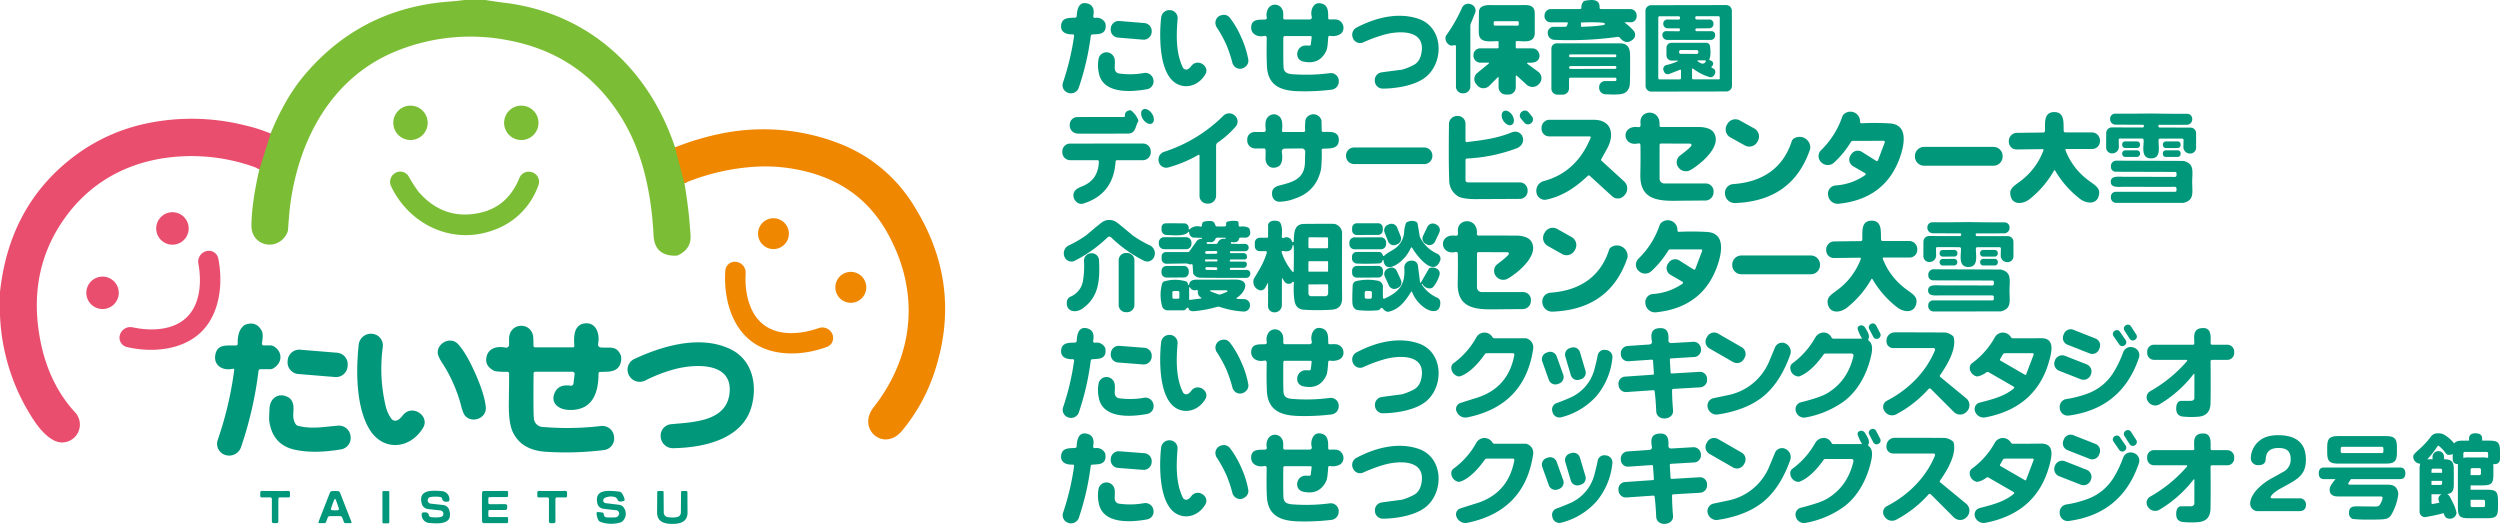 <svg xmlns="http://www.w3.org/2000/svg" width="970.014" height="203.27" viewBox="0 0 970.014 203.27">
  <g id="新規ロゴ" transform="translate(13459 18127)">
    <g id="グループ_179511" data-name="グループ 179511">
      <line id="線_20" data-name="線 20" x2="3.65" y2="13.88" transform="translate(-13197.08 -18069.82)" fill="none" stroke="#b6a31b" stroke-width="2"/>
      <line id="線_21" data-name="線 21" y1="13.79" x2="4.34" transform="translate(-13358.35 -18075.189)" fill="none" stroke="#b38652" stroke-width="2"/>
      <path id="パス_153102" data-name="パス 153102" d="M188.38,0q3.649.619,7.36,1.07c32.45,3.94,56.01,25.55,66.18,56.11l3.65,13.88a188.9,188.9,0,0,1,2.38,20.45q.2,5.11-4.76,7.47a2.257,2.257,0,0,1-.99.23q-8.19.12-8.61-7.83c-.86-16.49-4.2-32.47-12.57-45.89q-15.27-24.51-43.91-29.87a76.341,76.341,0,0,0-42.38,3.82c-25.31,9.8-38.4,33.53-42.02,59.29q-.46,3.31-.96,10.45a3.116,3.116,0,0,1-.25,1.01c-3.35,7.56-13.99,5.61-13.94-2.68q.05-8.64,3.09-21.91l4.34-13.79q5.621-13.75,13.04-22.56Q139.96,3.21,174.25.62,177.23.4,180.13,0Z" transform="translate(-13459 -18127)" fill="#7bbe35"/>
      <path id="パス_153115" data-name="パス 153115" d="M159.27,40.99a6.67,6.67,0,1,1-6.67,6.67,6.67,6.67,0,0,1,6.67-6.67" transform="translate(-13459 -18127)" fill="#7bbe35"/>
      <path id="パス_153116" data-name="パス 153116" d="M202.27,40.99a6.67,6.67,0,1,1-6.67,6.67,6.67,6.67,0,0,1,6.67-6.67" transform="translate(-13459 -18127)" fill="#7bbe35"/>
      <path id="パス_153117" data-name="パス 153117" d="M104.99,51.81,100.65,65.6a44.743,44.743,0,0,0-4.45-1.64,72.439,72.439,0,0,0-33.67-2.43C46.51,64.24,33.34,72.45,24.22,85.92Q10.7,105.9,15.58,131.73q3.25,17.16,13.72,28.45a4.1,4.1,0,0,1,.61.83,6.935,6.935,0,0,1-4.95,10.6c-4.65.74-9.26-4.66-11.75-8.42A79.5,79.5,0,0,1,0,122.26v-9.01q3.529-32.5,27.1-51.31A70.722,70.722,0,0,1,55.67,48.16a84.989,84.989,0,0,1,39.27.45,59.7,59.7,0,0,1,10.05,3.2" transform="translate(-13459 -18127)" fill="#ea4e6e"/>
      <path id="パス_153118" data-name="パス 153118" d="M265.57,71.06l-3.65-13.88a103.017,103.017,0,0,1,19.34-5.63,81.4,81.4,0,0,1,44.72,4.26,58.486,58.486,0,0,1,28.83,24.36q19.271,31.02,7.35,65.47a69.781,69.781,0,0,1-12.09,21.41c-6.99,8.56-17.77-.51-11.09-9.04,15.83-20.22,18.22-44.98,5.07-68.11q-10.33-18.169-31.37-23.36a64.588,64.588,0,0,0-18.92-1.89,85.323,85.323,0,0,0-28.19,6.41" transform="translate(-13459 -18127)" fill="#f08700"/>
      <path id="パス_153131" data-name="パス 153131" d="M206.51,66.86l.18.07a3.815,3.815,0,0,1,2.23,4.89,28.258,28.258,0,0,1-17.58,17.52c-15.96,5.79-32.53-2.24-39.6-17.07a3.959,3.959,0,0,1,1.7-5.19l.08-.05a3.765,3.765,0,0,1,5.03,1.4,59.785,59.785,0,0,0,3.81,5.95q9.9,11.381,24.11,8.13,10.57-2.419,15.07-13.47a3.9,3.9,0,0,1,4.97-2.18" transform="translate(-13459 -18127)" fill="#7bbe35"/>
      <path id="パス_153141" data-name="パス 153141" d="M66.91,82.34a6.3,6.3,0,1,1-6.3,6.3,6.3,6.3,0,0,1,6.3-6.3" transform="translate(-13459 -18127)" fill="#ea4e6e"/>
      <path id="パス_153142" data-name="パス 153142" d="M300.11,84.68a5.98,5.98,0,1,1-5.98,5.98,5.98,5.98,0,0,1,5.98-5.98" transform="translate(-13459 -18127)" fill="#f08700"/>
      <path id="パス_153144" data-name="パス 153144" d="M78.01,128.86c-7.27,7.05-19.03,8.07-28.78,5.79a3.71,3.71,0,0,1-2.765-4.459c.008-.034.016-.067.025-.1l.01-.04A4.22,4.22,0,0,1,51.47,127c7.05,1.52,15.66,1.26,20.97-3.88s5.83-13.75,4.53-20.84a4.22,4.22,0,0,1,3.2-4.87l.05-.01a3.711,3.711,0,0,1,4.449,2.782l.021.1c1.97,9.82.59,21.53-6.68,28.58" transform="translate(-13459 -18127)" fill="#ea4e6e"/>
      <path id="パス_153145" data-name="パス 153145" d="M296.42,126.08c5.91,4.43,14.46,3.61,21.26,1.22a4.22,4.22,0,0,1,5.3,2.4l.02.04a3.706,3.706,0,0,1-2.046,4.824l-.094.036c-9.38,3.47-21.15,3.94-29.24-2.13s-10.91-17.51-10.19-27.48a3.7,3.7,0,0,1,3.97-3.419l.1.009h.04a4.22,4.22,0,0,1,3.78,4.43c-.4,7.19,1.2,15.64,7.1,20.07" transform="translate(-13459 -18127)" fill="#f08700"/>
      <path id="パス_153146" data-name="パス 153146" d="M330.12,105.49a6,6,0,1,1-6,6,6,6,0,0,1,6-6" transform="translate(-13459 -18127)" fill="#f08700"/>
      <path id="パス_153147" data-name="パス 153147" d="M39.79,107.33a6.29,6.29,0,1,1-6.29,6.29,6.29,6.29,0,0,1,6.29-6.29" transform="translate(-13459 -18127)" fill="#ea4e6e"/>
      <path id="パス_153165" data-name="パス 153165" d="M102.28,134.02h2.66a2.491,2.491,0,0,1,1.27.35c3.67,2.17,3.4,6.7-.39,8.66a1.934,1.934,0,0,1-.9.22h-3.87a.745.745,0,0,0-.74.65,146.482,146.482,0,0,1-6.78,29.57,4.864,4.864,0,0,1-6.1,3.07l-.04-.01a4.559,4.559,0,0,1-2.944-5.737c.011-.035.022-.069.034-.1a136.32,136.32,0,0,0,6.4-27.15.43.43,0,0,0-.366-.48.419.419,0,0,0-.154.01c-3.78.93-7.55-1.17-6.82-5.35.8-4.59,4.87-3.48,8.16-3.7a.57.57,0,0,0,.53-.58c-.01-1.94.02-5.02,2.26-7.03a2.449,2.449,0,0,1,.84-.49q4.2-1.42,6.26,2.5.65,1.24.04,4.83a.659.659,0,0,0,.65.77" transform="translate(-13459 -18127)" fill="#01977b"/>
      <path id="パス_153166" data-name="パス 153166" d="M196.84,144.27q-4.35.04-5.31-.49-3.169-1.74-2.87-4.6c.43-4.14,4.15-5,7.55-4.3a1.093,1.093,0,0,0,1.29-.855,1.176,1.176,0,0,0,.02-.145v-2.35c.01-6.5,8.61-6.83,9.36-.9q.1.84.11,3.5a.65.65,0,0,0,.65.64l14.74-.01a.46.46,0,0,0,.462-.458c0-.014,0-.028,0-.042-.22-3.16-.42-8.16,3.94-8.76,4.63-.64,6.05,4.23,5.28,7.95a1.132,1.132,0,0,0,.882,1.34,1.1,1.1,0,0,0,.128.02c3.4.31,6.01-.86,7.7,2.82a2.8,2.8,0,0,1,.25,1q.221,5.43-5.58,5.6-2.561.08-2.7.09a.575.575,0,0,0-.51.57c.02,7.93-2.57,14.49-11.5,14.17-3.97-.14-7.2-2.61-5.56-6.54,1.1-2.64,3.45-3.29,6.23-2.86a.974.974,0,0,0,1.107-.821l0-.019.44-3.64a.834.834,0,0,0-.723-.933.946.946,0,0,0-.107-.007H207.68a.65.65,0,0,0-.65.65q-.131,15.131.11,17.29a3.618,3.618,0,0,0,3.65,3.5,112.509,112.509,0,0,0,22.44-.39,4.57,4.57,0,0,1,5.019,4.072v.008l.03.33a4.49,4.49,0,0,1-3.92,4.92,120.905,120.905,0,0,1-22.64.67q-9.57-.649-12.84-7.86-1.541-3.409-1.45-11,.15-11.37.1-11.61a.7.7,0,0,0-.69-.55" transform="translate(-13459 -18127)" fill="#01977b"/>
      <path id="パス_153172" data-name="パス 153172" d="M153.84,163.18c1.79-.58,2.4-2.46,3.86-3.29,3.85-2.19,8.83,2.15,6.47,6.07-5.1,8.5-15.78,9.27-20.98.35-5.01-8.59-5.11-22.2-4.02-32.55a4.771,4.771,0,0,1,5.245-4.243l.025,0,.08.01a4.54,4.54,0,0,1,4.017,5.009c0,.02,0,.041-.007.061a62.668,62.668,0,0,0,1.08,22.81,13.892,13.892,0,0,0,2.17,4.96,1.893,1.893,0,0,0,2.06.81" transform="translate(-13459 -18127)" fill="#01977b"/>
      <path id="パス_153174" data-name="パス 153174" d="M184.53,145.14q3.51,7.99,3.96,12.81c.4,4.23-5.03,6.36-7.84,3.57q-.979-.971-1.78-4.25a56.834,56.834,0,0,0-7.1-16.16q-1.88-2.81-1.93-4.19c-.15-3.95,5.09-6.51,7.93-3.36q3.25,3.59,6.76,11.58" transform="translate(-13459 -18127)" fill="#01977b"/>
      <path id="パス_153177" data-name="パス 153177" d="M256.37,169.65l-.02-.18a4.451,4.451,0,0,1,3.987-4.869h.013c8.62-.85,22.22-.92,22.78-12.94.54-11.39-14-10.39-21.43-8.4a57.551,57.551,0,0,0-11.33,4.38,4.731,4.731,0,0,1-6.358-2.079c-.028-.057-.056-.114-.082-.171l-.03-.06a4.576,4.576,0,0,1,2.23-6.05c11.62-5.41,25.96-9.3,37.35-3.77,8.38,4.06,10.49,13.69,8.13,22.19-3.58,12.95-18.96,16.02-30.47,16.2a4.72,4.72,0,0,1-4.77-4.25" transform="translate(-13459 -18127)" fill="#01977b"/>
      <path id="パス_153180" data-name="パス 153180" d="M116.492,135.688l14.292,1.175a4.51,4.51,0,0,1,4.125,4.864l-.036.439a4.51,4.51,0,0,1-4.864,4.125l-14.292-1.175a4.509,4.509,0,0,1-4.125-4.864l.036-.439a4.51,4.51,0,0,1,4.864-4.125" transform="translate(-13459 -18127)" fill="#01977b"/>
      <path id="パス_153182" data-name="パス 153182" d="M112.93,155.09c2.16,2.97-.32,6.24,1.77,9.43a1.7,1.7,0,0,0,.99.71c5.1,1.36,10.25.35,15.45-.07a4.54,4.54,0,0,1,4.889,4.161v.009l.02.26a4.47,4.47,0,0,1-3.71,4.77q-10.57,1.78-18.02.12-8.689-1.931-9.89-11.44-.049-.42.13-4.46c.18-4.3,3.84-6.59,7.55-4.26a2.943,2.943,0,0,1,.82.77" transform="translate(-13459 -18127)" fill="#01977b"/>
      <path id="パス_153207" data-name="パス 153207" d="M106.75,190.51q2.73.05,5.08-.04a.67.67,0,0,1,.69.65v1.33a.55.55,0,0,1-.55.55h-3.38a.59.59,0,0,0-.59.59v8.74a.655.655,0,0,1-.61.65c-.107.007-.323.01-.65.01s-.54,0-.64-.01a.655.655,0,0,1-.61-.65v-8.74a.59.59,0,0,0-.59-.59h-3.38a.55.55,0,0,1-.55-.55l.01-1.31a.67.67,0,0,1,.67-.67h.02q2.351.079,5.08.04" transform="translate(-13459 -18127)" fill="#01977b"/>
      <path id="パス_153208" data-name="パス 153208" d="M129.97,190.52q.61,0,1.16.04a.926.926,0,0,1,.8.59l4.44,11.38a.339.339,0,0,1-.187.438.323.323,0,0,1-.123.022h-2.03a.6.6,0,0,1-.56-.38l-.69-1.79a.884.884,0,0,0-.83-.57h-3.96a.884.884,0,0,0-.83.57l-.69,1.79a.6.6,0,0,1-.56.38h-2.03a.332.332,0,0,1-.333-.333.362.362,0,0,1,.023-.127l4.44-11.38a.926.926,0,0,1,.81-.59q.55-.04,1.15-.04m-.02,7.49a8.5,8.5,0,0,0,1.17-.06.467.467,0,0,0,.387-.533.506.506,0,0,0-.017-.067q-1.22-3.83-1.5-3.83t-1.57,3.81a.463.463,0,0,0,.3.584.407.407,0,0,0,.06.016,7.9,7.9,0,0,0,1.17.08" transform="translate(-13459 -18127)" fill="#01977b"/>
      <path id="パス_153209" data-name="パス 153209" d="M148.77,190.53h1.9a.38.38,0,0,1,.38.38v11.76a.38.38,0,0,1-.38.38h-1.9a.38.38,0,0,1-.38-.38V190.91a.38.38,0,0,1,.38-.38" transform="translate(-13459 -18127)" fill="#01977b"/>
      <path id="パス_153210" data-name="パス 153210" d="M169,195.62q1.3.15,2.96.33a2.779,2.779,0,0,1,2.36,1.99c1.58,5.44-3.68,5.34-7.56,4.98a3.172,3.172,0,0,1-3.14-3.42.64.64,0,0,1,.52-.65q1.98-.35,2.29,1.08a.9.9,0,0,0,.77.7,12.29,12.29,0,0,0,3.83-.02,1.293,1.293,0,0,0,.983-1.554,1.317,1.317,0,0,0-.923-.976q-.03-.011-2.09-.24-1.3-.14-2.96-.33a2.781,2.781,0,0,1-2.36-1.98c-1.58-5.44,3.68-5.34,7.56-4.98a3.172,3.172,0,0,1,3.14,3.42.64.64,0,0,1-.52.65q-1.98.35-2.29-1.08a.9.9,0,0,0-.77-.7,12.29,12.29,0,0,0-3.83.02,1.3,1.3,0,0,0-.977,1.559,1.319,1.319,0,0,0,.927.971q.02,0,2.08.23" transform="translate(-13459 -18127)" fill="#01977b"/>
      <path id="パス_153211" data-name="パス 153211" d="M196.79,196.74c0,.22,0,.377-.01.47a.72.72,0,0,1-.72.66H190a.52.52,0,0,0-.52.52v1.68a.555.555,0,0,0,.56.55h6.64a.469.469,0,0,1,.47.47v1.41a.5.5,0,0,1-.5.49h-8.92a.665.665,0,0,1-.66-.6q-.06-.671-.07-5.64t.06-5.64a.665.665,0,0,1,.65-.6l8.92-.02a.5.5,0,0,1,.51.48v1.42a.469.469,0,0,1-.47.47l-6.64.02a.555.555,0,0,0-.56.55l.01,1.68a.52.52,0,0,0,.52.52l6.06-.02a.72.72,0,0,1,.72.66c.007.093.01.25.01.47" transform="translate(-13459 -18127)" fill="#01977b"/>
      <path id="パス_153212" data-name="パス 153212" d="M214.26,203.01q-.5,0-.66-.02a.66.66,0,0,1-.61-.65l.01-8.75a.59.59,0,0,0-.59-.59h-3.39a.55.55,0,0,1-.55-.55v-1.31a.671.671,0,0,1,.669-.671h.031q2.351.079,5.08.04,2.73.041,5.08-.05a.669.669,0,0,1,.7.639v1.351a.55.55,0,0,1-.55.55h-3.39a.59.59,0,0,0-.59.59l.01,8.75a.66.66,0,0,1-.61.65q-.16.02-.64.02" transform="translate(-13459 -18127)" fill="#01977b"/>
      <path id="パス_153213" data-name="パス 153213" d="M231.47,199.23a.529.529,0,0,1,.59-.57l1.7.21a.56.56,0,0,1,.49.54,1.762,1.762,0,0,0,.15.68,1.1,1.1,0,0,0,.93.64,27.21,27.21,0,0,0,3.16.02,1.625,1.625,0,0,0,1.65-1.07,1.287,1.287,0,0,0-.767-1.644,1.27,1.27,0,0,0-.293-.066q-3.9-.4-5.16-.6a2.61,2.61,0,0,1-2.12-1.98c-1.35-5.8,4.46-5.06,8.46-4.64a1.353,1.353,0,0,1,.91.49,6.415,6.415,0,0,1,1.18,2.53.5.5,0,0,1-.33.59q-1.91.619-2.35-.34-.45-1.01-1.05-1.14a5.321,5.321,0,0,0-4.11.4,1.07,1.07,0,0,0,.47,1.94l5.24.64a2.6,2.6,0,0,1,2.03,1.45,3.984,3.984,0,0,1-.56,4.79,2.125,2.125,0,0,1-1.01.63,12.392,12.392,0,0,1-7.66-.22,1.62,1.62,0,0,1-.91-.8,6.827,6.827,0,0,1-.64-2.48" transform="translate(-13459 -18127)" fill="#01977b"/>
      <path id="パス_153214" data-name="パス 153214" d="M260.86,200.77a8.566,8.566,0,0,0,1.89-.14,1.839,1.839,0,0,0,1.43-1.78l.08-7.94a.4.4,0,0,1,.4-.39h1.63a.435.435,0,0,1,.44.43q.01,4.729.04,7.78c.04,3.79-2.83,4.54-5.91,4.54s-5.95-.76-5.91-4.55q.041-3.05.06-7.78a.435.435,0,0,1,.44-.43h1.63a.4.4,0,0,1,.4.39l.06,7.94a1.841,1.841,0,0,0,1.43,1.79,8.566,8.566,0,0,0,1.89.14" transform="translate(-13459 -18127)" fill="#01977b"/>
    </g>
    <g id="グループ_179510" data-name="グループ 179510" transform="translate(-8 -12.439)">
      <g id="グループ_179509" data-name="グループ 179509" transform="translate(-13039.303 -18114.561)">
        <path id="パス_153103" data-name="パス 153103" d="M669.045,21.252a19.244,19.244,0,0,1,3.55,3.267,2.35,2.35,0,0,1-.378,3.215q-2.614,2.312-5.089-.662a.946.946,0,0,0-.842-.318,135.4,135.4,0,0,1-24.672,1.135,2.557,2.557,0,0,1-2.441-2.355l-.017-.249a2.326,2.326,0,0,1,2.189-2.455c.044,0,.089,0,.132,0h4.487a.709.709,0,0,0,.662-.464l.292-.774a.369.369,0,0,0-.218-.475.354.354,0,0,0-.126-.023h-6.327a2.347,2.347,0,0,1-2.351-2.343c0-.05,0-.1,0-.15l.026-.344a2.454,2.454,0,0,1,2.45-2.3h11.356a.465.465,0,0,0,.464-.464,3.775,3.775,0,0,1,.645-2.244,1.269,1.269,0,0,1,.851-.542c2.519-.413,5.751-.782,5.579,2.717a.507.507,0,0,0,.481.532h11.443a2.458,2.458,0,0,1,2.459,2.459v.387a2.278,2.278,0,0,1-2.277,2.28l-.078,0q-2.63-.094-2.252.181m-17.021.138.043,1.221a.223.223,0,0,0,.224.215l.464-.017c4.726-.156,8.549-.568,8.536-.92l-.009-.4c-.008-.352-3.844-.509-8.571-.352H652.7l-.464.017A.224.224,0,0,0,652.024,21.389Z" transform="translate(-450.318 -12.44)" fill="#01977b"/>
        <path id="パス_153104" data-name="パス 153104" d="M425.786,18.842c.095-2.312.679-5.588,3.834-4.926q3.43.713,2.57,4.943a.61.61,0,0,0,.481.717.6.6,0,0,0,.207.005,3.669,3.669,0,0,1,3.714,1.53,1.855,1.855,0,0,1,.37.877q.533,3.679-3.267,3.894-.868.052-1.917.138a.581.581,0,0,0-.533.507,103.453,103.453,0,0,1-4.685,20.142,3.2,3.2,0,0,1-3.989,2.029l-.146-.052a3.1,3.1,0,0,1-2.018-3.884c.005-.015.009-.03.015-.045a100.437,100.437,0,0,0,4.341-18.165.533.533,0,0,0-.459-.6.539.539,0,0,0-.091,0c-2.7.138-4.823-.954-4.479-3.628.37-2.966,3.172-2.734,5.39-2.828a.684.684,0,0,0,.662-.653" transform="translate(-419.697 -12.635)" fill="#01977b"/>
        <path id="パス_153105" data-name="パス 153105" d="M511.544,27.274a.712.712,0,0,0-.695-.726.686.686,0,0,0-.182.021c-2.355.576-5.3-.464-5.158-3.447.163-3.258,3.206-2.768,5.459-2.9a.657.657,0,0,0,.606-.7c0-.015,0-.028,0-.043a4.764,4.764,0,0,1,.842-3.972,3.108,3.108,0,0,1,5.072.6c.61.946.456,2.459.456,3.482a.611.611,0,0,0,.6.619h.009l9.671-.017a.826.826,0,0,0,.808-1,5.006,5.006,0,0,1,.567-4.083q1.238-1.814,3.679-.946c2.235.8,2.115,3.464,2.115,5.51a.516.516,0,0,0,.481.524c.946.06,2.631-.266,3.757.361,2.313,1.3,2.287,4.78-.249,5.682a6.113,6.113,0,0,1-3.318.318.545.545,0,0,0-.644.425.587.587,0,0,0-.01.065c-.129,1.418-.215,4.092-.722,5.21q-2.6,5.683-9.009,4.255c-3.611-.791-2.785-6.284,1.109-6.207q1.221.035,1.367.034a.5.5,0,0,0,.49-.438l.335-2.8a.427.427,0,0,0-.376-.471l-.046,0-10.015.017a.559.559,0,0,0-.559.55q-.061,8.734.077,11.425c.129,2.837,2.51,2.768,5.038,2.906a69.285,69.285,0,0,0,12.938-.507,3.069,3.069,0,0,1,3.44,2.646c.013.1.021.2.024.294v.189a3.2,3.2,0,0,1-2.828,3.293,87.41,87.41,0,0,1-13.325.585c-6.783-.266-11.339-2.459-11.717-9.62q-.206-3.885-.086-11.133" transform="translate(-431.739 -12.643)" fill="#01977b"/>
        <path id="パス_153106" data-name="パス 153106" d="M596.837,30.205l-1.178.163a1.025,1.025,0,0,1-.645-.112,3.017,3.017,0,0,1-1.8-3.095,1.483,1.483,0,0,1,.292-.774,60.192,60.192,0,0,0,6.121-10.7,2.669,2.669,0,0,1,3.537-1.317l0,0,.215.095a2.51,2.51,0,0,1,1.307,3.25l-1.633,4.032a2.624,2.624,0,0,0-.2,1V46.212a2.669,2.669,0,0,1-2.673,2.665h-.017l-.189.009a2.613,2.613,0,0,1-2.706-2.517c0-.029,0-.058,0-.088l-.009-15.7a.376.376,0,0,0-.366-.383.388.388,0,0,0-.064.005" transform="translate(-444.046 -12.677)" fill="#01977b"/>
        <path id="パス_153107" data-name="パス 153107" d="M615.329,42.686l-3.378,3.378a3.172,3.172,0,0,1-4.486.005,3.063,3.063,0,0,1-.208-.229l-.4-.49a3.026,3.026,0,0,1,.421-4.255l4.565-3.748a.159.159,0,0,0,.02-.217.142.142,0,0,0-.114-.05h-3.207a2.7,2.7,0,0,1-2.708-2.7V34.1a2.579,2.579,0,0,1,2.579-2.579h6.843a.318.318,0,0,0,.318-.318V29.078a.339.339,0,0,0-.335-.344c-2.992-.034-7.058.9-7.333-3.017q-.052-.645.06-8.365c.034-2.166,2.261-2.622,4.152-2.613q9.577.043,13.617-.009c2.45-.026,3.869.688,3.877,3.25q0,4.943.009,7.5c.009,4.23-4.264,3.232-6.938,3.207a.434.434,0,0,0-.438.43v2.037a.387.387,0,0,0,.386.388h.027q1.333-.068,6.086-.009a2.665,2.665,0,0,1,2.5,1.84,2.57,2.57,0,0,1-1.5,3.464,6.624,6.624,0,0,1-2.785.206.3.3,0,0,0-.155.542l4.126,3a3.115,3.115,0,0,1,.681,4.353,2.832,2.832,0,0,1-.191.237l-.206.224a3.361,3.361,0,0,1-4.745.215l-3.8-3.464a.249.249,0,0,0-.421.181v4.333a2.785,2.785,0,0,1-2.785,2.785h-1.032a2.846,2.846,0,0,1-2.846-2.845V42.789a.146.146,0,0,0-.249-.1m8.082-21.242a.456.456,0,0,0-.455-.456l-8.82-.015a.456.456,0,0,0-.457.455l0,.808a.456.456,0,0,0,.455.456l8.82.015a.455.455,0,0,0,.456-.455Z" transform="translate(-445.818 -12.762)" fill="#01977b"/>
        <path id="パス_153108" data-name="パス 153108" d="M717.038,46.044a2.208,2.208,0,0,1-2.205,2.213l-29.108.052a2.21,2.21,0,0,1-2.213-2.206l-.052-29.108a2.21,2.21,0,0,1,2.206-2.213l29.108-.051a2.209,2.209,0,0,1,2.213,2.205Zm-21.069-9.78H693.63a2.02,2.02,0,0,1-2.02-2.02V31.279a1.9,1.9,0,0,1,1.908-1.9h13.591A1.405,1.405,0,0,1,708.5,30.6q.481,3.671-.249,5.132a.292.292,0,0,0,.128.393.312.312,0,0,0,.087.028c.851.155,1.547.885,1.178,1.745a1.293,1.293,0,0,1-.438.6.31.31,0,0,0-.109.424.316.316,0,0,0,.109.109l.808.464a.99.99,0,0,1,.49.714,2.131,2.131,0,0,1-1.212,2.416,1.12,1.12,0,0,1-.851.077,19.809,19.809,0,0,1-6.473-3.293.267.267,0,0,0-.43.215v3.413a.516.516,0,0,0,.516.516H712a.292.292,0,0,0,.292-.292v-23.7a.516.516,0,0,0-.516-.516h-8.519a.455.455,0,0,0-.456.456v.318a.507.507,0,0,0,.507.507l5.012.017a1.53,1.53,0,0,1,1.534,1.527c0,.035,0,.071,0,.107l.009.086a1.642,1.642,0,0,1-1.616,1.668h-.017l-4.995.052a.391.391,0,0,0-.387.387v.249a.451.451,0,0,0,.447.456h5.88a1.32,1.32,0,0,1,1.324,1.315v.344a1.728,1.728,0,0,1-1.728,1.728H691.953a1.913,1.913,0,0,1-1.891-1.616l-.017-.1a1.445,1.445,0,0,1,1.436-1.7l4.909.052a.417.417,0,0,0,.43-.4v-.361a.37.37,0,0,0-.37-.37l-4.367-.009a1.69,1.69,0,0,1-1.694-1.625l-.009-.146a1.538,1.538,0,0,1,1.423-1.646c.041,0,.083,0,.125,0l4.4.026a.529.529,0,0,0,.533-.524v-.249a.533.533,0,0,0-.533-.533H688.97a.533.533,0,0,0-.533.533v23.46a.516.516,0,0,0,.516.516h7.814a.494.494,0,0,0,.49-.5v-3a.275.275,0,0,0-.273-.278.263.263,0,0,0-.106.02l-4.2,1.651a1.56,1.56,0,0,1-2.018-.891l0,0-.189-.473a1.584,1.584,0,0,1,.905-2.051,1.645,1.645,0,0,1,.238-.072,17.992,17.992,0,0,0,4.41-1.5.1.1,0,0,0-.052-.2m8.012-3.483a.61.61,0,0,0-.609-.612h0l-6.241-.01a.61.61,0,0,0-.611.609v.275a.61.61,0,0,0,.609.612l6.242.01a.61.61,0,0,0,.611-.609Zm-.258,3.733a5.418,5.418,0,0,0,1.479.86,1.337,1.337,0,0,0,1.642-.774.292.292,0,0,0-.258-.438h-2.751a.2.2,0,0,0-.112.352" transform="translate(-456.712 -12.762)" fill="#01977b"/>
        <path id="パス_153109" data-name="パス 153109" d="M474.912,40.048a3.709,3.709,0,0,0,1.608-1.384c2.527-3.129,7.135.146,5.519,3.095-2.149,3.963-6.877,6.035-11,3.92-7.29-3.731-6.955-19.231-6.215-25.816a3.22,3.22,0,0,1,3.516-2.845h.086a3.094,3.094,0,0,1,2.777,3.336c-.507,6.241-.748,13.1,2.02,18.887a1.5,1.5,0,0,0,1.694.808" transform="translate(-425.978 -13.081)" fill="#01977b"/>
        <path id="パス_153110" data-name="パス 153110" d="M499.435,27.958a35.991,35.991,0,0,1,2.691,8.511,2.911,2.911,0,0,1-1.3,2.923,3.012,3.012,0,0,1-4.513-.851,1.971,1.971,0,0,1-.327-.679,50.442,50.442,0,0,0-2.45-7.3,50.791,50.791,0,0,0-3.74-6.723,1.957,1.957,0,0,1-.284-.7,3.015,3.015,0,0,1,2.407-3.911,2.909,2.909,0,0,1,3.035,1.014,35.714,35.714,0,0,1,4.479,7.72" transform="translate(-429.481 -13.379)" fill="#01977b"/>
        <path id="パス_153111" data-name="パス 153111" d="M551.427,28.3l-.086-.206a3.1,3.1,0,0,1,1.418-3.929c7.316-3.86,16.11-6.1,24-3.447,9.774,3.267,10.032,16.566,3.078,22.446-4.049,3.421-11.459,4.625-16.884,4.659a3.087,3.087,0,0,1-3.086-2.88l-.009-.189a3.065,3.065,0,0,1,2.6-3.232q1.745-.258,7.935-1.04a22.148,22.148,0,0,0,4.324-1.711q2.931-1.35,3.387-5.682c.86-8.287-9.155-7.685-14.434-6.241a57.076,57.076,0,0,0-8.3,3.035,2.966,2.966,0,0,1-3.918-1.5l-.036-.085" transform="translate(-438.138 -13.44)" fill="#01977b"/>
        <path id="パス_153112" data-name="パス 153112" d="M445.468,21.916l9.716.8a3.087,3.087,0,0,1,2.823,3.329l-.024.291a3.087,3.087,0,0,1-3.329,2.823l-9.716-.8a3.087,3.087,0,0,1-2.823-3.329l.024-.291a3.086,3.086,0,0,1,3.329-2.823" transform="translate(-422.842 -13.769)" fill="#01977b"/>
        <path id="パス_153113" data-name="パス 153113" d="M665.734,46.639a.5.5,0,0,0,.5-.507V45.78a.455.455,0,0,0-.456-.456H648.4a.546.546,0,0,0-.55.542V49.45a2.467,2.467,0,0,1-2.467,2.467h-2.012a2.364,2.364,0,0,1-2.364-2.364V34.045A2.041,2.041,0,0,1,643.047,32q24.9-.018,25.205.026c2.6.327,3.267,2.055,3.284,4.616q.068,8.579-.112,11.416a4.019,4.019,0,0,1-1.805,3.086c-1.367,1.006-6.1.679-7.72.61a2.46,2.46,0,0,1-2.355-2.381l-.009-.344A2.329,2.329,0,0,1,661.8,46.64h3.93Zm.456-9.895a.447.447,0,0,0-.447-.447H648.326a.447.447,0,0,0-.447.447v.189a.447.447,0,0,0,.447.447h17.417a.447.447,0,0,0,.447-.447Zm.043,4.583a.534.534,0,0,0-.534-.532l-17.279.03a.533.533,0,0,0-.532.534v.034a.533.533,0,0,0,.534.532L665.7,41.9a.533.533,0,0,0,.532-.534Z" transform="translate(-450.755 -15.184)" fill="#01977b"/>
        <path id="パス_153114" data-name="パス 153114" d="M442.98,42.952a1.892,1.892,0,0,0,1.479,1.3,30.45,30.45,0,0,0,9.8-.181,3.151,3.151,0,0,1,3.585,2.545l.034.189a3.061,3.061,0,0,1-2.459,3.559c-6.594,1.2-17.279,1.78-18.741-6.362a13.906,13.906,0,0,1-.1-5.3,3.133,3.133,0,0,1,5.562-1.461c1.393,1.539.421,4.384.843,5.717" transform="translate(-422.037 -15.753)" fill="#01977b"/>
      </g>
      <g id="グループ_179508" data-name="グループ 179508" transform="translate(-13038.811 -18072.285)">
        <path id="パス_153119" data-name="パス 153119" d="M460.006,63.373c1,1.474,1.045,3.185.106,3.821s-2.51-.043-3.508-1.517-1.045-3.185-.106-3.821,2.51.043,3.508,1.517" transform="translate(-425.259 -61.617)" fill="#01977b"/>
        <path id="パス_153120" data-name="パス 153120" d="M445.06,64.289q-.155-1.616,1.676-2.063a1.021,1.021,0,0,1,.868.2,9.3,9.3,0,0,1,2.536,3.387.959.959,0,0,1-.043.894c-1.066,1.78-.894,4.513-3.808,4.539q-5.528.061-19.5.026A3.172,3.172,0,0,1,423.62,68.1v-.206a2.987,2.987,0,0,1,2.913-3.06h.07l17.976-.009a.485.485,0,0,0,.483-.487.4.4,0,0,0,0-.046" transform="translate(-420.74 -61.699)" fill="#01977b"/>
        <path id="パス_153121" data-name="パス 153121" d="M622.682,64.141c.9,1.45.842,3.107-.119,3.7s-2.467-.1-3.363-1.551-.843-3.107.119-3.7,2.466.1,3.362,1.551" transform="translate(-448.097 -61.724)" fill="#01977b"/>
        <path id="パス_153122" data-name="パス 153122" d="M627.421,62.88l.145-.121a1.824,1.824,0,0,1,2.567.238l1.328,1.6a1.823,1.823,0,0,1-.238,2.567l-.145.12a1.822,1.822,0,0,1-2.566-.238l-1.329-1.6a1.822,1.822,0,0,1,.238-2.566" transform="translate(-449.248 -61.719)" fill="#01977b"/>
        <path id="パス_153123" data-name="パス 153123" d="M787.276,74.756a.447.447,0,0,0-.265-.574.461.461,0,0,0-.156-.028l-11.889.009a1.006,1.006,0,0,0-.868.5,36.076,36.076,0,0,1-6.5,7.935,3.542,3.542,0,0,1-4.874-.026l-.138-.129a3.232,3.232,0,0,1-.106-4.57l.063-.064a32.982,32.982,0,0,0,8.279-13.11,1.965,1.965,0,0,1,.507-.791,3.751,3.751,0,0,1,6.362,2.88.537.537,0,0,0,.513.56.509.509,0,0,0,.063,0,99.312,99.312,0,0,1,10.823.043c7.17.352,5.889,7.711,4.315,12.5q-5.528,16.738-23.985,18.681a3.74,3.74,0,0,1-4.083-3.052l-.052-.3a3.192,3.192,0,0,1,2.574-3.71c.09-.016.181-.029.272-.038a22.653,22.653,0,0,0,11.545-4.006.465.465,0,0,0,.1-.649.47.47,0,0,0-.139-.125l-4.625-2.665a3.008,3.008,0,0,1-1.108-4.108c.042-.074.089-.146.137-.216l.275-.387a3.014,3.014,0,0,1,4.109-.86l5.545,3.49a.475.475,0,0,0,.688-.232Z" transform="translate(-468.168 -61.79)" fill="#01977b"/>
        <path id="パス_153124" data-name="パス 153124" d="M865.076,63.03c4.333-.026,3.5,4.616,3.688,7.333a.584.584,0,0,0,.585.542h10.316a3.168,3.168,0,0,1,3.164,3.1v.275a2.988,2.988,0,0,1-2.913,3.06H869.735a.327.327,0,0,0-.333.321.338.338,0,0,0,.023.126,26.125,26.125,0,0,0,8.708,11.563c2.39,1.84,4.616,2.863,4.393,5.261-.4,4.384-4.754,4.2-7.548,2.012A38.024,38.024,0,0,1,865.4,85.656a.143.143,0,0,0-.1-.069.57.57,0,0,0-.069-.017.381.381,0,0,0-.095.017.141.141,0,0,0-.1.069,37.9,37.9,0,0,1-9.43,11.09c-2.768,2.218-7.127,2.467-7.574-1.917-.258-2.39,1.96-3.447,4.324-5.313a26.129,26.129,0,0,0,8.562-11.674.327.327,0,0,0-.2-.419.316.316,0,0,0-.123-.02l-10.11.129a2.988,2.988,0,0,1-3.017-2.956v-.345a3.168,3.168,0,0,1,3.121-3.146l10.316-.129a.585.585,0,0,0,.576-.55c.155-2.717-.731-7.342,3.593-7.376" transform="translate(-480.221 -61.816)" fill="#01977b"/>
        <path id="パス_153125" data-name="パス 153125" d="M687.684,75.823V88.941a1.822,1.822,0,0,0,1.823,1.822H705.6a3.034,3.034,0,0,1,3.039,3.03c0,.056,0,.112,0,.168l-.017.3a3.206,3.206,0,0,1-3.2,3.121q-3.327.017-11.958.1c-7.883.086-13.419-1.384-13.247-10.135q.138-7.024.034-11.537a.645.645,0,0,0-.671-.618.632.632,0,0,0-.12.016c-6.284,1.513-6.989-7.281-.017-6.293a.774.774,0,0,0,.875-.657l0-.014q.009-.052-.052-1.118c-.3-5.2,7.926-5.407,7.385,1.083a.6.6,0,0,0,.548.642l.054,0q.928-.009,14.4-.009c2.012-.009,4.823.37,6.018,2.132,3.447,5.132-4.771,12.121-8.915,14.52a3.559,3.559,0,0,1-4.762-.963l-.052-.077a3.288,3.288,0,0,1,.7-4.539q4.213-3.189,4.4-3.937a.524.524,0,0,0-.358-.65.553.553,0,0,0-.141-.021l-11.3-.043a.551.551,0,0,0-.559.542v.009" transform="translate(-455.944 -61.851)" fill="#01977b"/>
        <path id="パス_153126" data-name="パス 153126" d="M479.144,79.718a49.571,49.571,0,0,1-11.683,4.874,2.966,2.966,0,0,1-3.647-2.073c-.009-.031-.016-.062-.024-.094l-.034-.155a3.159,3.159,0,0,1,2.08-3.74,57.656,57.656,0,0,0,23-14,3.193,3.193,0,0,1,4.367-.138l.146.12a2.991,2.991,0,0,1,.262,4.223l-.021.024a35.2,35.2,0,0,1-6.869,6.121,1.483,1.483,0,0,0-.7,1.255V95.561a3.061,3.061,0,0,1-3.06,3.06h-.37a3,3,0,0,1-3-3.009V79.976a.3.3,0,0,0-.31-.3.318.318,0,0,0-.145.038" transform="translate(-426.36 -61.895)" fill="#01977b"/>
        <path id="パス_153127" data-name="パス 153127" d="M908.823,81.078c-4.161-.009-2.742-4.814-2.888-7.161a.555.555,0,0,0-.55-.524l-8.631-.026a.49.49,0,0,0-.49.49v.017l.06,2.674a2.523,2.523,0,0,1-2.338,2.579l-.077.009a2.283,2.283,0,0,1-2.514-2.025,2.1,2.1,0,0,1-.013-.254l.034-5.614a2.192,2.192,0,0,1,2.192-2.184l11.924.043a.5.5,0,0,0,.507-.49v-.241a.331.331,0,0,0-.327-.327l-10.677-.052a2.132,2.132,0,0,1-2.106-2.1v-.129a1.933,1.933,0,0,1,1.837-2.026l.106,0q6.895.026,14-.069,7.092.129,13.987.129a1.934,1.934,0,0,1,1.937,1.932q0,.053,0,.106v.129a2.132,2.132,0,0,1-2.115,2.089l-10.677.009a.331.331,0,0,0-.327.327v.232a.5.5,0,0,0,.5.5l11.924.009a2.192,2.192,0,0,1,2.192,2.184v5.622a2.281,2.281,0,0,1-2.289,2.275,2.361,2.361,0,0,1-.247-.014l-.069-.009a2.523,2.523,0,0,1-2.33-2.588l.069-2.674a.49.49,0,0,0-.473-.507h-.017L912.3,73.41a.554.554,0,0,0-.559.516c-.155,2.347,1.238,7.161-2.923,7.152" transform="translate(-486.383 -61.905)" fill="#01977b"/>
        <path id="パス_153128" data-name="パス 153128" d="M524.928,77.275l-6.662.052a1.138,1.138,0,0,0-1.13,1.148,1.234,1.234,0,0,0,.012.159q.705,4.771-1.616,5.777c-2.811,1.212-4.883-.851-4.711-3.628q.061-1.1.017-2.923a.589.589,0,0,0-.593-.576h-3.421a3.1,3.1,0,0,1-3.1-3.1v-.43a2.854,2.854,0,0,1,2.854-2.854H510.2a.722.722,0,0,0,.719-.726.669.669,0,0,0-.005-.083c-.292-2.562-.284-5.081,2.33-5.94a2.94,2.94,0,0,1,2.6.456c1.788,1.143,1.539,3.911,1.384,5.88a.37.37,0,0,0,.343.395h8.082a.537.537,0,0,0,.536-.538c0-.018,0-.037,0-.055a22.359,22.359,0,0,1,.077-3.55,2.74,2.74,0,0,1,1.754-2.4,3.193,3.193,0,0,1,4.453,1.891.884.884,0,0,1,.077.361l.069,3.74a.538.538,0,0,0,.516.533c2.158.077,6.147-.662,6.121,3.112-.017,3.645-3.533,3.258-6.181,3.4a.481.481,0,0,0-.456.481,55.018,55.018,0,0,1-.249,7.453q-1.857,8.64-10.032,11.373a17.685,17.685,0,0,1-6.293,1.281,2.828,2.828,0,0,1-2.6-2.278q-.628-3.137,2.562-3.972c5.467-1.427,10.041-2.519,10.127-9.31q.043-3.369.095-3.6a1.306,1.306,0,0,0-1.074-1.5,1.229,1.229,0,0,0-.224-.018" transform="translate(-431.981 -61.954)" fill="#01977b"/>
        <path id="パス_153129" data-name="パス 153129" d="M601.19,81.911v7.754a.885.885,0,0,0,.885.885h20.151a3.056,3.056,0,0,1,3.052,3.06v.3a3.039,3.039,0,0,1-3.009,3.043q-1.651.017-16.97.086-5.226.017-7.127-1.161a7.2,7.2,0,0,1-3.31-6.276q-.275-6.705-.095-21.707a3.147,3.147,0,0,1,3.026-3.112l.266-.017a3,3,0,0,1,3.118,2.877c0,.041,0,.082,0,.123v6.688a.455.455,0,0,0,.453.458.383.383,0,0,0,.054,0c5.975-.722,11.631-1.393,17.314-3.722,4.264-1.737,6.645,4.264,2.029,6.138a63.234,63.234,0,0,1-19.256,3.954.627.627,0,0,0-.585.628" transform="translate(-444.748 -62.059)" fill="#01977b"/>
        <path id="パス_153130" data-name="パス 153130" d="M725.147,66.723l5.624,3.117a3.559,3.559,0,0,1,1.388,4.838l-.2.361a3.558,3.558,0,0,1-4.838,1.387L721.5,73.31a3.559,3.559,0,0,1-1.388-4.838l.2-.361a3.559,3.559,0,0,1,4.838-1.388" transform="translate(-462.285 -62.271)" fill="#01977b"/>
        <path id="パス_153132" data-name="パス 153132" d="M654.213,88.224c-4.754,4.5-9.714,7.875-16.041,9.25a3.249,3.249,0,0,1-3.867-2.483c-.018-.083-.034-.167-.045-.251l-.026-.189a3.865,3.865,0,0,1,2.828-4.255q12.731-3.413,18.216-16.815a.4.4,0,0,0-.211-.513.371.371,0,0,0-.15-.028H639.169a2.932,2.932,0,0,1-2.931-2.931v-.421a3.082,3.082,0,0,1,3.078-3.086q14.52.009,17.073,0c7.4-.017,8.124,6.129,5.244,11.27q-1.986,3.559-2.209,3.963a.564.564,0,0,0,.112.7L668.26,90.4a3.739,3.739,0,0,1,.241,5.278l-.284.318a3.237,3.237,0,0,1-4.565.206l-8.734-7.978a.516.516,0,0,0-.705,0" transform="translate(-450.292 -62.303)" fill="#01977b"/>
        <path id="パス_153133" data-name="パス 153133" d="M745.258,75.892a1.875,1.875,0,0,1,.808-1.032,4.15,4.15,0,0,1,6.387,3.4,1.857,1.857,0,0,1-.086.748q-6.8,20.065-29.091,20.881a3.787,3.787,0,0,1-3.9-3.361l-.017-.215a3.4,3.4,0,0,1,3.005-3.761l.141-.013c11.262-.8,19.351-6.069,22.755-16.643" transform="translate(-462.239 -63.381)" fill="#01977b"/>
        <path id="パス_153134" data-name="パス 153134" d="M899.8,76.255l4.591.008a1.171,1.171,0,0,1,1.167,1.172v.224a1.168,1.168,0,0,1-1.171,1.167l-4.591-.008a1.169,1.169,0,0,1-1.167-1.171v-.224a1.169,1.169,0,0,1,1.171-1.167" transform="translate(-487.4 -63.672)" fill="#01977b"/>
        <path id="パス_153135" data-name="パス 153135" d="M918.164,76.27l4.539-.024a1.161,1.161,0,0,1,1.167,1.155l0,.258a1.161,1.161,0,0,1-1.155,1.167l-4.539.024a1.16,1.16,0,0,1-1.167-1.155l0-.258a1.16,1.16,0,0,1,1.155-1.167" transform="translate(-489.98 -63.67)" fill="#01977b"/>
        <path id="パス_153136" data-name="パス 153136" d="M433.921,83.686H423.339a3.069,3.069,0,0,1-3.069-3.069v-.352a3.026,3.026,0,0,1,3.026-3.026l28.283-.009a3.008,3.008,0,0,1,3.01,3.008c0,.028,0,.058,0,.087v.232a3.068,3.068,0,0,1-3.008,3.128h-10.1a.559.559,0,0,0-.559.533q-.757,12.628-12.525,16.3c-2.433.757-4.616-2.244-3.559-4.419.748-1.539,2.416-1.908,3.929-2.622,3.714-1.762,5.528-4.84,5.691-9.241a.533.533,0,0,0-.516-.55h-.017" transform="translate(-420.27 -63.808)" fill="#01977b"/>
        <path id="パス_153137" data-name="パス 153137" d="M808.649,78.74h26.908a3.559,3.559,0,0,1,3.559,3.559v.189a3.56,3.56,0,0,1-3.559,3.559H808.649a3.559,3.559,0,0,1-3.559-3.559V82.3a3.559,3.559,0,0,1,3.559-3.559" transform="translate(-474.273 -64.02)" fill="#01977b"/>
        <path id="パス_153138" data-name="パス 153138" d="M551.448,79.01h27.234a3.138,3.138,0,0,1,3.138,3.138V82.3a3.138,3.138,0,0,1-3.138,3.138H551.448A3.138,3.138,0,0,1,548.31,82.3v-.155a3.138,3.138,0,0,1,3.138-3.138" transform="translate(-438.238 -64.058)" fill="#01977b"/>
        <path id="パス_153139" data-name="パス 153139" d="M899.845,80.3l4.487-.015a1.229,1.229,0,0,1,1.234,1.225v.1a1.229,1.229,0,0,1-1.225,1.234l-4.487.015a1.23,1.23,0,0,1-1.234-1.225v-.1a1.229,1.229,0,0,1,1.225-1.234" transform="translate(-487.399 -64.236)" fill="#01977b"/>
        <path id="パス_153140" data-name="パス 153140" d="M918.124,80.294l4.625-.008a1.125,1.125,0,0,1,1.128,1.124v.309a1.127,1.127,0,0,1-1.124,1.129l-4.625.008A1.126,1.126,0,0,1,917,81.731v-.309a1.127,1.127,0,0,1,1.124-1.128" transform="translate(-489.978 -64.237)" fill="#01977b"/>
        <path id="パス_153143" data-name="パス 153143" d="M893.47,93.144c0-2.476,3.146-1.934,5.132-1.926q15.027.009,19.772.043a.618.618,0,0,0,.619-.61l.009-.765a.546.546,0,0,0-.533-.559h-.009l-23.048-.069a1.882,1.882,0,0,1-1.883-1.883V87.04a2.08,2.08,0,0,1,2.08-2.08h.009l25.962.095a.881.881,0,0,1,.189.017c4.272,1.057,3.31,4.092,3.3,8.124s.954,7.075-3.318,8.107a.866.866,0,0,1-.2.026l-25.962.009a2.08,2.08,0,0,1-2.08-2.08v-.335a1.883,1.883,0,0,1,1.883-1.883h23.048a.546.546,0,0,0,.542-.55v-.765a.619.619,0,0,0-.619-.619q-4.745.026-19.772-.009c-1.986-.009-5.132.533-5.124-1.951" transform="translate(-486.676 -64.893)" fill="#01977b"/>
      </g>
      <g id="グループ_179507" data-name="グループ 179507" transform="translate(-13038.242 -18029.211)">
        <path id="パス_153148" data-name="パス 153148" d="M438.588,111.72a4.832,4.832,0,0,1,2.9.937q1.186.86,6.052,4.96a41.51,41.51,0,0,0,6.834,3.972,3.439,3.439,0,0,1,1.685,4.264l-.043.1a2.88,2.88,0,0,1-3.7,1.708,3.08,3.08,0,0,1-.309-.135,52.24,52.24,0,0,1-12.654-8.992,1.11,1.11,0,0,0-.756-.361,1.09,1.09,0,0,0-.757.361,52.354,52.354,0,0,1-12.646,9.009,2.879,2.879,0,0,1-3.871-1.265,2.724,2.724,0,0,1-.135-.309l-.043-.1a3.439,3.439,0,0,1,1.676-4.264,41.79,41.79,0,0,0,6.834-3.98q4.858-4.1,6.035-4.96a4.83,4.83,0,0,1,2.9-.946" transform="translate(-420.931 -111.72)" fill="#01977b"/>
        <path id="パス_153149" data-name="パス 153149" d="M704.424,123.153H692.534a1.006,1.006,0,0,0-.868.5,36.3,36.3,0,0,1-6.508,7.935,3.542,3.542,0,0,1-4.874-.026l-.138-.129a3.232,3.232,0,0,1-.106-4.57c.021-.021.041-.043.063-.064a32.938,32.938,0,0,0,8.287-13.11,1.964,1.964,0,0,1,.507-.791,3.751,3.751,0,0,1,6.362,2.88.537.537,0,0,0,.513.56.51.51,0,0,0,.063,0,100.908,100.908,0,0,1,10.823.052c7.17.352,5.889,7.711,4.307,12.5q-5.528,16.738-23.993,18.672a3.739,3.739,0,0,1-4.075-3.052l-.052-.3a3.192,3.192,0,0,1,2.574-3.71c.09-.016.181-.029.272-.038a22.705,22.705,0,0,0,11.545-4,.465.465,0,0,0,.1-.649.47.47,0,0,0-.139-.125l-4.625-2.674a3.008,3.008,0,0,1-1.108-4.108c.043-.074.088-.146.137-.216l.275-.387a3.014,3.014,0,0,1,4.109-.86l5.545,3.5a.474.474,0,0,0,.688-.232l2.631-6.955a.447.447,0,0,0-.265-.574.461.461,0,0,0-.156-.028" transform="translate(-457.167 -111.737)" fill="#01977b"/>
        <path id="パス_153150" data-name="パス 153150" d="M475.426,116.407c-1.3,1.831-5.889,1.255-8.451,1.195a1.973,1.973,0,0,1-1.926-1.977V114.7a1.629,1.629,0,0,1,1.625-1.633q5.355-.017,6.989.034a1.758,1.758,0,0,1,1.908,2.055.258.258,0,0,0,.447.189,4.26,4.26,0,0,1,4.109-.98.492.492,0,0,0,.584-.383.411.411,0,0,0,.009-.056,4.414,4.414,0,0,1,.163-.98,1.222,1.222,0,0,1,.808-.576,9.424,9.424,0,0,1,2.734-.155,1.428,1.428,0,0,1,.825.361,2.28,2.28,0,0,1,.645,1.152.747.747,0,0,0,.731.576h2.854a.623.623,0,0,0,.628-.619v-.593a.7.7,0,0,1,.516-.679,9.417,9.417,0,0,1,3.74-.206.65.65,0,0,1,.55.6l.06,1.075a.51.51,0,0,0,.548.471c.018,0,.035,0,.053-.007a5.744,5.744,0,0,1,3.035.352.924.924,0,0,1,.55.55,4.383,4.383,0,0,1,.318,1.625,1.882,1.882,0,0,1-1.909,1.762q-1.23-.017-1.883-.017a.64.64,0,0,0-.619.507q-.309,1.617-2.785,1.229a.3.3,0,0,0-.341.255.407.407,0,0,0,0,.046c0,.2.074.309.224.327q.713.112,5.278.069a1.4,1.4,0,0,1,1.41,1.384v.069a1.324,1.324,0,0,1-1.271,1.375h-.052l-5.657.017a.268.268,0,0,0-.267.266v.017l.017.266a.2.2,0,0,0,.2.2h5.124a1.23,1.23,0,0,1,1.229,1.161l.026.309a.937.937,0,0,1-.885.988h-5.408a.374.374,0,0,0-.37.377v.018l.017.267a.18.18,0,0,0,.181.172h5.485a.944.944,0,0,1,.946.939.956.956,0,0,1-.017.179l-.052.275a1.225,1.225,0,0,1-1.2,1H491.9a.318.318,0,0,0-.318.318v.284a.227.227,0,0,0,.224.232l6.336-.009a1.338,1.338,0,0,1,1.346,1.328c0,.042,0,.083-.005.125l-.017.172a1.555,1.555,0,0,1-1.556,1.461q-15.706.009-17.847-.077a3.035,3.035,0,0,1-2.665-1.47.907.907,0,0,1-.112-.361l-.172-3.017a.436.436,0,0,0-.463-.4.361.361,0,0,0-.061.009,1.283,1.283,0,0,1-.92-.009,2.872,2.872,0,0,0-1.238-.266l-7.479.112a1.848,1.848,0,0,1-1.874-1.822v-1.058a1.655,1.655,0,0,1,1.651-1.659h8.631a.576.576,0,0,0,.464-.232l2.992-4.178a1.112,1.112,0,0,1,.275-.266,3.22,3.22,0,0,1,1.487-.473.2.2,0,0,0,.189-.206.177.177,0,0,0-.172-.163l-3.155-.1a1.205,1.205,0,0,1-.722-.258,2.178,2.178,0,0,1-.963-1.822.181.181,0,0,0-.327-.1m14.477,2.45a.184.184,0,0,0-.171-.2h-.018l-2.992-.052a.846.846,0,0,0-.765.456,1.921,1.921,0,0,1-2.158,1.3q-1.547-.146-1.195.55a.247.247,0,0,0,.224.138h3.387a.67.67,0,0,0,.619-.413,2.425,2.425,0,0,1,2.785-1.53.258.258,0,0,0,.283-.23v-.02Zm-3.225,5.426a.49.49,0,0,0-.5-.485l-3.714.039a.49.49,0,0,0-.485.5v.086a.491.491,0,0,0,.5.485l3.714-.039a.49.49,0,0,0,.485-.5Zm.1,3.158a.387.387,0,0,0-.388-.386l-4.109.008a.386.386,0,0,0-.386.387v.034a.387.387,0,0,0,.388.387l4.109-.008a.387.387,0,0,0,.386-.388Zm-.086,3.191a.5.5,0,0,0-.488-.509l-3.644-.077a.5.5,0,0,0-.509.488v.069a.5.5,0,0,0,.487.509l3.644.076a.5.5,0,0,0,.509-.488Z" transform="translate(-427.122 -111.774)" fill="#01977b"/>
        <path id="パス_153151" data-name="パス 153151" d="M522.164,120.045c.163-3-.052-6.705,4.006-6.748q7.289-.068,11.58-.026a1.865,1.865,0,0,1,.739.172,3.728,3.728,0,0,1,2.433,3.507q-.086,15.027,0,25.145.035,4.3-4.135,4.5a86.98,86.98,0,0,1-10.7,0c-2.192-.172-3.344-1.384-3.679-3.765a34.036,34.036,0,0,1-.189-6.714.335.335,0,0,0-.49-.318,1.262,1.262,0,0,0-.361.387.841.841,0,0,1-.481.258q-1.986.542-2.974-1.917a.18.18,0,0,0-.344.06l-.009,10.221a2.794,2.794,0,0,1-2.7,2.794h-.129a2.415,2.415,0,0,1-2.541-2.283c0-.047,0-.094,0-.141l.017-8.863a.094.094,0,0,0-.1-.089.1.1,0,0,0-.082.055,20.666,20.666,0,0,1-1.014,1.9,1.926,1.926,0,0,1-2.4.739,3.357,3.357,0,0,1-2.08-3.662,1.892,1.892,0,0,1,.258-.817c2.6-4.324,3.714-6.2,4.926-9.955a.473.473,0,0,0-.3-.6.452.452,0,0,0-.144-.023h-2.355a1.857,1.857,0,0,1-1.857-1.857v-1.427a1.921,1.921,0,0,1,1.926-1.917h2.845a.382.382,0,0,0,.378-.387v-4.608a.652.652,0,0,1,.06-.275q.783-1.754,3.6-1.229c2.063.387,1.771,4.152,1.668,6.078a.524.524,0,0,0,.493.554.508.508,0,0,0,.229-.038,2.192,2.192,0,0,1,3.224,1.393.367.367,0,0,0,.469.2.346.346,0,0,0,.218-.311m13.31-1.085a.455.455,0,0,0-.455-.456l-6.705-.012a.457.457,0,0,0-.457.455l-.005,3.336a.455.455,0,0,0,.455.456l6.705.012a.457.457,0,0,0,.456-.455Zm-13.8,2.753q-.2,2.811-3.8,2.072a.361.361,0,0,0-.428.285.384.384,0,0,0,.007.18,21.637,21.637,0,0,0,4.2,7.591.275.275,0,0,0,.49-.163q.164-9.4-.06-10.015a.215.215,0,0,0-.413.052m13.815,6.31a.249.249,0,0,0-.249-.249H528.1a.249.249,0,0,0-.249.249v3.559a.249.249,0,0,0,.249.249h7.135a.249.249,0,0,0,.249-.249Zm-.241,8.726-7.135.017a.258.258,0,0,0-.258.258V140.2a1.083,1.083,0,0,0,1,1.152l5.657-.017a1.082,1.082,0,0,0,1-1.151h0v-3.181a.258.258,0,0,0-.258-.258" transform="translate(-432.94 -111.766)" fill="#01977b"/>
        <path id="パス_153152" data-name="パス 153152" d="M563.527,125.669c1.229-1.35,3.989-2.3,5.4-3.877a8.647,8.647,0,0,0,2.321-5.218,11.2,11.2,0,0,1,.653-3.447,1.033,1.033,0,0,1,.481-.516,3.911,3.911,0,0,1,3.4-.181,1.206,1.206,0,0,1,.7.9l.774,4.6a2.21,2.21,0,0,0,.249.731,13.541,13.541,0,0,0,6.68,6.258,2.094,2.094,0,0,1,1.032,2.639c-2.6,6.671-9.207-2.132-10.883-5a.267.267,0,0,0-.481.034,15.1,15.1,0,0,1-3.851,5.2c-1.814,1.659-6.241,4.341-6.766-.387a.155.155,0,0,0-.178-.127.158.158,0,0,0-.1.058,1.838,1.838,0,0,0-.18.335,1.334,1.334,0,0,1-1.178.971q-4.436.2-8.657.052a2.011,2.011,0,0,1-1.943-2.012v-.671a1.84,1.84,0,0,1,1.84-1.84q7.5.017,8.794.026.912.009,1.375,1.367a.3.3,0,0,0,.507.1" transform="translate(-439.185 -111.776)" fill="#01977b"/>
        <path id="パス_153153" data-name="パス 153153" d="M782.791,134.572a.383.383,0,0,0-.095.017.141.141,0,0,0-.1.069,37.885,37.885,0,0,1-9.439,11.081c-2.759,2.218-7.118,2.467-7.565-1.917-.258-2.39,1.96-3.439,4.324-5.313a26.073,26.073,0,0,0,8.562-11.666.327.327,0,0,0-.2-.419.315.315,0,0,0-.123-.02l-10.1.12a2.988,2.988,0,0,1-3.018-2.957v-.06l-.009-.275a3.168,3.168,0,0,1,3.129-3.146l10.307-.12a.585.585,0,0,0,.576-.55c.155-2.717-.731-7.35,3.593-7.376s3.5,4.616,3.688,7.333a.584.584,0,0,0,.585.542h10.316a3.167,3.167,0,0,1,3.155,3.1v.275a2.988,2.988,0,0,1-2.913,3.06h-.07l-10.1-.009a.327.327,0,0,0-.333.321.334.334,0,0,0,.023.126,26.061,26.061,0,0,0,8.7,11.563c2.39,1.84,4.616,2.863,4.393,5.261-.4,4.384-4.754,4.2-7.548,2.012a37.916,37.916,0,0,1-9.568-10.969.143.143,0,0,0-.1-.069.574.574,0,0,0-.069-.017" transform="translate(-469.22 -111.765)" fill="#01977b"/>
        <path id="パス_153154" data-name="パス 153154" d="M605.823,124.273a.55.55,0,0,0-.559.542v.009l-.009,13.118a1.822,1.822,0,0,0,1.823,1.822l16.084.009a3.034,3.034,0,0,1,3.039,3.03c0,.056,0,.112,0,.168l-.017.3a3.207,3.207,0,0,1-3.2,3.112q-3.327.017-11.958.1c-7.874.077-13.411-1.393-13.239-10.144q.146-7.024.043-11.528a.645.645,0,0,0-.671-.618.632.632,0,0,0-.12.016c-6.284,1.5-6.98-7.29-.009-6.293a.774.774,0,0,0,.875-.657l0-.014q.009-.052-.052-1.118c-.3-5.2,7.926-5.4,7.376,1.083a.6.6,0,0,0,.548.642l.054,0q.928-.009,14.4,0c2.011-.009,4.814.378,6.009,2.141,3.447,5.132-4.771,12.113-8.915,14.5a3.554,3.554,0,0,1-4.762-.963l-.052-.077a3.288,3.288,0,0,1,.7-4.539q4.213-3.181,4.4-3.929a.524.524,0,0,0-.358-.65.555.555,0,0,0-.141-.021Z" transform="translate(-444.946 -111.799)" fill="#01977b"/>
        <path id="パス_153155" data-name="パス 153155" d="M826.4,112.67q7.109.12,14,.112a1.939,1.939,0,0,1,1.946,1.932c0,.038,0,.077,0,.114v.129a2.132,2.132,0,0,1-2.123,2.089l-10.686.017a.331.331,0,0,0-.327.327v.232a.5.5,0,0,0,.5.5h11.941a2.192,2.192,0,0,1,2.192,2.192l.009,5.622a2.287,2.287,0,0,1-2.29,2.283,2.34,2.34,0,0,1-.246-.014l-.077-.009a2.523,2.523,0,0,1-2.33-2.588l.069-2.682a.49.49,0,0,0-.473-.507h-8.657a.554.554,0,0,0-.559.516c-.155,2.347,1.247,7.17-2.914,7.161s-2.751-4.823-2.9-7.17a.554.554,0,0,0-.559-.516l-8.64-.026a.49.49,0,0,0-.49.49v.017l.06,2.682a2.523,2.523,0,0,1-2.338,2.579l-.078.009a2.286,2.286,0,0,1-2.514-2.033,2.336,2.336,0,0,1-.013-.245l.026-5.622a2.192,2.192,0,0,1,2.2-2.184l11.941.034a.5.5,0,0,0,.5-.5v-.232a.331.331,0,0,0-.327-.327L812.564,117a2.132,2.132,0,0,1-2.115-2.089v-.129a1.938,1.938,0,0,1,1.837-2.035l.106,0q6.9.026,14.013-.077" transform="translate(-475.378 -111.853)" fill="#01977b"/>
        <path id="パス_153156" data-name="パス 153156" d="M552.861,113.216l8.287-.015a1.806,1.806,0,0,1,1.809,1.8l0,.928a1.806,1.806,0,0,1-1.8,1.808l-8.287.015a1.8,1.8,0,0,1-1.808-1.8l0-.928a1.805,1.805,0,0,1,1.8-1.809" transform="translate(-439.192 -111.928)" fill="#01977b"/>
        <path id="パス_153157" data-name="パス 153157" d="M567.01,113.8l.511-.2a2.348,2.348,0,0,1,3.048,1.313l1.36,3.419a2.346,2.346,0,0,1-1.313,3.048l-.511.2a2.347,2.347,0,0,1-3.048-1.313l-1.36-3.419a2.346,2.346,0,0,1,1.313-3.048" transform="translate(-441.223 -111.96)" fill="#01977b"/>
        <path id="パス_153158" data-name="パス 153158" d="M587.82,113.542l.4.192a2.347,2.347,0,0,1,1.113,3.127l-1.652,3.479a2.346,2.346,0,0,1-3.127,1.113l-.4-.192a2.347,2.347,0,0,1-1.113-3.127l1.652-3.479a2.347,2.347,0,0,1,3.127-1.113" transform="translate(-443.649 -111.944)" fill="#01977b"/>
        <path id="パス_153159" data-name="パス 153159" d="M642.763,115.714l5.572,3.139a3.558,3.558,0,0,1,1.353,4.848l-.211.375a3.559,3.559,0,0,1-4.848,1.354l-5.572-3.14a3.559,3.559,0,0,1-1.354-4.848l.212-.375a3.559,3.559,0,0,1,4.848-1.353" transform="translate(-451.287 -112.216)" fill="#01977b"/>
        <path id="パス_153160" data-name="パス 153160" d="M465.889,119.481l8.545.015a2.056,2.056,0,0,1,2.051,2.059v.55a2.055,2.055,0,0,1-2.058,2.05l-8.545-.015a2.054,2.054,0,0,1-2.051-2.058v-.55a2.055,2.055,0,0,1,2.058-2.051" transform="translate(-426.951 -112.809)" fill="#01977b"/>
        <path id="パス_153161" data-name="パス 153161" d="M551.829,119.577l10.247-.018a2,2,0,0,1,2.006,2v.619a2,2,0,0,1-2,2.006l-10.247.018a2,2,0,0,1-2.006-2v-.619a2,2,0,0,1,2-2.006" transform="translate(-439.02 -112.82)" fill="#01977b"/>
        <path id="パス_153162" data-name="パス 153162" d="M663.626,123.87a4.15,4.15,0,0,1,6.387,3.4,1.858,1.858,0,0,1-.086.748q-6.8,20.065-29.091,20.881a3.787,3.787,0,0,1-3.9-3.361l-.017-.215a3.4,3.4,0,0,1,3.005-3.761l.141-.013c11.262-.8,19.351-6.069,22.755-16.643a1.875,1.875,0,0,1,.808-1.032" transform="translate(-451.238 -113.331)" fill="#01977b"/>
        <path id="パス_153163" data-name="パス 153163" d="M817.436,125.266l4.488-.015a1.221,1.221,0,0,1,1.225,1.216v.12a1.221,1.221,0,0,1-1.216,1.225l-4.487.015a1.221,1.221,0,0,1-1.225-1.216v-.12a1.221,1.221,0,0,1,1.216-1.225" transform="translate(-476.404 -113.619)" fill="#01977b"/>
        <path id="パス_153164" data-name="パス 153164" d="M835.674,125.254l4.5-.008a1.186,1.186,0,0,1,1.188,1.184v.206a1.187,1.187,0,0,1-1.185,1.189l-4.5.008a1.186,1.186,0,0,1-1.188-1.185v-.206a1.187,1.187,0,0,1,1.185-1.188" transform="translate(-478.967 -113.618)" fill="#01977b"/>
        <path id="パス_153167" data-name="パス 153167" d="M448.494,126.64h.516a2.794,2.794,0,0,1,2.794,2.794V146.8a2.794,2.794,0,0,1-2.794,2.794h-.516A2.794,2.794,0,0,1,445.7,146.8V129.434a2.794,2.794,0,0,1,2.794-2.794" transform="translate(-424.407 -113.814)" fill="#01977b"/>
        <path id="パス_153168" data-name="パス 153168" d="M431.659,126.748l.172-.009a2.82,2.82,0,0,1,2.957,2.674c.387,7.711-.026,14.4-6.525,18.861-2.742,1.874-6.645,1.057-5.889-3.121a2.438,2.438,0,0,1,1.479-1.625,7.978,7.978,0,0,0,4.694-6.009,35.239,35.239,0,0,0,.421-7.771,2.828,2.828,0,0,1,2.648-3l.043,0" transform="translate(-421.12 -113.827)" fill="#01977b"/>
        <path id="パス_153169" data-name="パス 153169" d="M726.18,127.75h26.959a3.55,3.55,0,0,1,3.55,3.55v.189a3.55,3.55,0,0,1-3.55,3.55H726.18a3.55,3.55,0,0,1-3.55-3.55V131.3a3.55,3.55,0,0,1,3.55-3.55" transform="translate(-463.27 -113.97)" fill="#01977b"/>
        <path id="パス_153170" data-name="パス 153170" d="M817.442,129.3l4.419-.023A1.229,1.229,0,0,1,823.1,130.5v.1a1.229,1.229,0,0,1-1.222,1.235l-4.419.023a1.23,1.23,0,0,1-1.236-1.223v-.1a1.228,1.228,0,0,1,1.222-1.235" transform="translate(-476.404 -114.184)" fill="#01977b"/>
        <path id="パス_153171" data-name="パス 153171" d="M835.728,129.286l4.453-.015a1.212,1.212,0,0,1,1.216,1.208v.138a1.212,1.212,0,0,1-1.208,1.216l-4.453.015a1.211,1.211,0,0,1-1.216-1.208V130.5a1.212,1.212,0,0,1,1.208-1.216" transform="translate(-478.972 -114.183)" fill="#01977b"/>
        <path id="パス_153173" data-name="パス 153173" d="M578.444,139.234a.206.206,0,0,0-.273-.1l-.027.015v.009a.13.13,0,0,0-.046.177l0,0a13.64,13.64,0,0,0,6.026,5.124,1.966,1.966,0,0,1,1.16,1.728c.155,4.462-3.6,3.972-6.164,2.141a13.641,13.641,0,0,1-4.788-6.1.234.234,0,0,0-.3-.125.219.219,0,0,0-.1.09c-2.278,3.74-4.659,6.723-8.545,7.668q-1.246.3-2.45-1.264a.5.5,0,0,0-.693-.1.475.475,0,0,0-.089.087l-.327.387a.938.938,0,0,1-.653.344,35.719,35.719,0,0,1-7.935-.06q-1.883-.335-2.055-2.8-.111-1.59.1-6.714A1.871,1.871,0,0,1,552.714,138a20.162,20.162,0,0,1,8.081-.181,2.436,2.436,0,0,1,2.227,2.734q-.043,2.6.043,3.946a.377.377,0,0,0,.533.327c5.657-2.536,8.175-5.442,7.72-11.872a2.683,2.683,0,0,1,2.486-2.864c.074-.005.148-.008.222-.007l.258-.009a2.252,2.252,0,0,1,2.33,1.96l.825,6.482a.172.172,0,0,0,.318.06l3.095-5.364a.6.6,0,0,1,.352-.284,3.419,3.419,0,0,1,2.622.2,2.158,2.158,0,0,1,1.152,2.536,13.127,13.127,0,0,1-2.312,4.47c-1.118,1.444-3.55.49-4.221-.894m-19.7,3.269a.644.644,0,0,0-.635-.653h0l-1.478-.021a.645.645,0,0,0-.654.635l-.024,1.719a.646.646,0,0,0,.636.653l1.479.021a.644.644,0,0,0,.653-.635Z" transform="translate(-439.204 -114.295)" fill="#01977b"/>
        <path id="パス_153175" data-name="パス 153175" d="M466.939,132.48l6.74-.023a1.917,1.917,0,0,1,1.924,1.91l0,.653a1.917,1.917,0,0,1-1.91,1.924l-6.74.023a1.918,1.918,0,0,1-1.924-1.91l0-.653a1.916,1.916,0,0,1,1.91-1.924" transform="translate(-427.119 -114.63)" fill="#01977b"/>
        <path id="パス_153176" data-name="パス 153176" d="M552.84,132.472l8.39-.029a1.788,1.788,0,0,1,1.794,1.782l0,.946a1.788,1.788,0,0,1-1.782,1.794l-8.39.029a1.788,1.788,0,0,1-1.794-1.782l0-.946a1.788,1.788,0,0,1,1.782-1.794" transform="translate(-439.192 -114.628)" fill="#01977b"/>
        <path id="パス_153178" data-name="パス 153178" d="M566.913,133.611l.485-.221a2.3,2.3,0,0,1,3.041,1.137l1.6,3.5a2.3,2.3,0,0,1-1.137,3.041l-.485.221a2.3,2.3,0,0,1-3.041-1.137l-1.6-3.5a2.3,2.3,0,0,1,1.136-3.041" transform="translate(-441.229 -114.732)" fill="#01977b"/>
        <path id="パス_153179" data-name="パス 153179" d="M842.614,142.2c-.009,4.023.954,7.066-3.318,8.107a.884.884,0,0,1-.189.017l-25.945.017a2.08,2.08,0,0,1-2.08-2.08v-.335a1.883,1.883,0,0,1,1.883-1.883h23.03a.546.546,0,0,0,.542-.55v-.765a.619.619,0,0,0-.619-.619q-4.745.026-19.755-.009c-1.986,0-5.132.533-5.132-1.943s3.155-1.934,5.132-1.934q15.019.009,19.764.052a.619.619,0,0,0,.619-.619v-.765a.546.546,0,0,0-.542-.55l-23.03-.069a1.883,1.883,0,0,1-1.874-1.883v-.335a2.08,2.08,0,0,1,2.08-2.08h.009l25.945.095a.943.943,0,0,1,.189.017c4.264,1.049,3.3,4.083,3.293,8.115" transform="translate(-475.675 -114.842)" fill="#01977b"/>
        <path id="パス_153181" data-name="パス 153181" d="M494.364,146.145l2.674.069a2.339,2.339,0,0,1,2.276,2.4c0,.036,0,.073-.006.11l-.009.112a2.333,2.333,0,0,1-2.474,2.184h-.019a33.507,33.507,0,0,1-9.13-1.771,1.785,1.785,0,0,0-1.212-.009,47.7,47.7,0,0,1-8.373,1.6q-2.286.3-2.6-.989a.4.4,0,0,0-.7-.181l-.473.507a1.126,1.126,0,0,1-.842.378h-6.181a2.172,2.172,0,0,1-2.063-1.513,16.362,16.362,0,0,1-.026-8.8,1.3,1.3,0,0,1,.911-.946,14.991,14.991,0,0,1,8.339.026.98.98,0,0,1,.671.714c.092.378.14.57.146.576a.25.25,0,0,0,.352.013.253.253,0,0,0,.077-.15q.3-1.814,2.785-1.814,10.11,0,15.1-.017c6.224-.026,3.86,4.995.653,7.006a.266.266,0,0,0,.129.5m-14-.533a2.283,2.283,0,0,1-1.281-2.441.439.439,0,0,0-.372-.5.452.452,0,0,0-.152,0,2.079,2.079,0,0,1-2.519-.98.181.181,0,0,0-.344.086v4.556a.178.178,0,0,0,.171.182.135.135,0,0,0,.027,0l4.393-.559a.194.194,0,0,0,.17-.205.174.174,0,0,0-.093-.138m6.559-1.3a1.579,1.579,0,0,0,1.126,0l2.27-.885a.335.335,0,0,0-.12-.653h-6.112a.224.224,0,0,0-.077.438Zm-15.034-.757a.507.507,0,0,0-.511-.5l-1.7.012a.507.507,0,0,0-.5.511l.014,1.977a.507.507,0,0,0,.511.5l1.7-.012a.507.507,0,0,0,.5-.511Z" transform="translate(-427.062 -115.498)" fill="#01977b"/>
      </g>
      <g id="グループ_179506" data-name="グループ 179506" transform="translate(-13039.293 -17989.068)">
        <path id="パス_153183" data-name="パス 153183" d="M785.048,158.643l.122-.064a1.436,1.436,0,0,1,1.935.614l1.59,3.069a1.435,1.435,0,0,1-.614,1.935l-.122.063a1.435,1.435,0,0,1-1.935-.614l-1.59-3.068a1.435,1.435,0,0,1,.614-1.935" transform="translate(-470.87 -158.419)" fill="#01977b"/>
        <path id="パス_153184" data-name="パス 153184" d="M900.035,159.286l.159-.1a1.419,1.419,0,0,1,1.959.432l2.057,3.215a1.419,1.419,0,0,1-.432,1.959l-.159.1a1.419,1.419,0,0,1-1.959-.431l-2.056-3.216a1.418,1.418,0,0,1,.431-1.959" transform="translate(-487.024 -158.495)" fill="#01977b"/>
        <path id="パス_153185" data-name="パス 153185" d="M779.3,165.265q1.814,1.3,1.023,5.184c-1.418,7.006-5.029,14.227-10.883,18.457a36.764,36.764,0,0,1-14.64,6.121,3.28,3.28,0,0,1-3.765-2.252l-.052-.163a2.743,2.743,0,0,1,1.814-3.428l.129-.036q7.4-1.874,10.006-3.387,8.133-4.711,10.411-14.606a.756.756,0,0,0-.739-.928H762.447a.813.813,0,0,0-.662.335c-2.158,3.043-5.485,6.98-9.327,8.468a1.388,1.388,0,0,1-.825.052A3.323,3.323,0,0,1,748.847,176a2.1,2.1,0,0,1,.928-2.055,31.323,31.323,0,0,0,8.7-9.86c1.444-2.553,5.02-2.785,6.362-.086a.817.817,0,0,0,.731.456h10.866a.172.172,0,0,0,.169-.175.174.174,0,0,0-.049-.118,13.609,13.609,0,0,1-1.324-2.717q-.473-1.135-.12-1.565a1.644,1.644,0,0,1,2.648.155c.593.937,2.175,3.189,1.393,4.47a.567.567,0,0,0,.146.757" transform="translate(-465.896 -158.541)" fill="#01977b"/>
        <path id="パス_153186" data-name="パス 153186" d="M425.109,166.127a.684.684,0,0,0,.662-.653c.086-2.3.653-5.562,3.8-4.917q3.421.705,2.579,4.917a.61.61,0,0,0,.679.722,3.649,3.649,0,0,1,3.705,1.513,1.842,1.842,0,0,1,.37.868q.542,3.671-3.241,3.894-.868.052-1.908.138a.576.576,0,0,0-.533.507,102.879,102.879,0,0,1-4.608,20.073,3.185,3.185,0,0,1-3.972,2.037l-.146-.052a3.078,3.078,0,0,1-2.021-3.855l.018-.057a99.519,99.519,0,0,0,4.273-18.1.526.526,0,0,0-.459-.589.54.54,0,0,0-.091,0c-2.682.138-4.806-.946-4.47-3.6.361-2.957,3.155-2.734,5.364-2.837" transform="translate(-419.709 -158.707)" fill="#01977b"/>
        <path id="パス_153187" data-name="パス 153187" d="M511.535,173.818a.712.712,0,0,0-.695-.726.686.686,0,0,0-.182.021c-2.355.567-5.3-.473-5.149-3.464.163-3.258,3.207-2.76,5.459-2.888a.658.658,0,0,0,.615-.7c0-.016,0-.034-.005-.051a4.764,4.764,0,0,1,.842-3.972,3.112,3.112,0,0,1,5.072.61c.61.954.456,2.467.456,3.49a.611.611,0,0,0,.6.619h9.68a.825.825,0,0,0,.808-1,5.029,5.029,0,0,1,.576-4.083q1.247-1.814,3.679-.946c2.235.808,2.115,3.473,2.106,5.519a.515.515,0,0,0,.481.524c.946.06,2.639-.258,3.757.37,2.313,1.3,2.287,4.78-.258,5.682a6.056,6.056,0,0,1-3.318.309.545.545,0,0,0-.644.425.574.574,0,0,0-.009.065c-.129,1.418-.223,4.092-.731,5.21q-2.6,5.683-9.018,4.247c-3.611-.8-2.777-6.293,1.118-6.207q1.221.035,1.367.034a.5.5,0,0,0,.49-.438l.344-2.8a.425.425,0,0,0-.376-.47l-.046,0H518.533a.559.559,0,0,0-.559.55q-.068,8.734.06,11.425c.129,2.846,2.51,2.777,5.038,2.923a69.169,69.169,0,0,0,12.938-.49,3.069,3.069,0,0,1,3.44,2.646c.013.1.021.2.024.3v.189a3.2,3.2,0,0,1-2.837,3.284,87.382,87.382,0,0,1-13.325.567c-6.791-.275-11.339-2.476-11.709-9.645q-.2-3.885-.069-11.133" transform="translate(-431.749 -158.704)" fill="#01977b"/>
        <path id="パス_153188" data-name="パス 153188" d="M687.148,160.548c2.906-.189,3.722,1.479,3.516,4.737a1,1,0,0,0,.934,1.057,1.025,1.025,0,0,0,.115,0l8.554-.5a2.841,2.841,0,0,1,3,2.665l.026.335a2.759,2.759,0,0,1-2.588,2.906l-9.052.533a.473.473,0,0,0-.447.5v0l.292,4.969a.413.413,0,0,0,.43.387l10.849-.636a2.73,2.73,0,0,1,2.884,2.565c0,.064.005.13,0,.194l.009.241a2.881,2.881,0,0,1-2.708,3.009l-10.428.61a.486.486,0,0,0-.456.49q0,3.3.378,7.771c.172,1.96-1.324,3.086-3.069,3.2s-3.37-.817-3.456-2.777q-.19-4.487-.61-7.763a.486.486,0,0,0-.516-.421l-10.419.722a2.879,2.879,0,0,1-3.069-2.639l-.026-.241a2.73,2.73,0,0,1,2.323-3.084c.065-.009.131-.016.2-.02l10.84-.757a.413.413,0,0,0,.378-.438l-.344-4.96a.473.473,0,0,0-.5-.438h0l-9.052.619a2.759,2.759,0,0,1-2.932-2.553l-.017-.335a2.841,2.841,0,0,1,2.631-3.026l8.554-.593a1,1,0,0,0,.916-1.072.9.9,0,0,0-.014-.106c-.619-3.207-.026-4.96,2.88-5.149" transform="translate(-455.012 -158.715)" fill="#01977b"/>
        <path id="パス_153189" data-name="パス 153189" d="M934.47,173.4q.112,10.513-.017,16.291-.1,4.961-4.977,5.227a31.061,31.061,0,0,1-5.966-.095q-2.4-.387-2.364-3.138.026-2.089,1.126-2.717a1.672,1.672,0,0,1,.868-.224q3.37.035,3.8-.009a1.274,1.274,0,0,0,1.221-.791.49.49,0,0,0,.026-.155l.017-9.345a.172.172,0,0,0-.309-.095,47.164,47.164,0,0,1-13.161,11.691,3.275,3.275,0,0,1-4.393-.842l-.155-.206a2.729,2.729,0,0,1,.6-3.813,2.835,2.835,0,0,1,.26-.168,53.777,53.777,0,0,0,14.3-11.691.292.292,0,0,0-.223-.481h-12.6a2.635,2.635,0,0,1-2.639-2.631v-.628a2.613,2.613,0,0,1,2.613-2.613h15.2a.464.464,0,0,0,.464-.464V166.5c-.009-2.484-.67-5.476,2.631-5.94,4.187-.593,3.705,3.129,3.7,5.863a.551.551,0,0,0,.55.55h5.915a2.69,2.69,0,0,1,2.691,2.691v.533a2.648,2.648,0,0,1-2.648,2.648H935.02a.554.554,0,0,0-.55.559" transform="translate(-488.466 -158.71)" fill="#01977b"/>
        <path id="パス_153190" data-name="パス 153190" d="M875.935,161.252l8.591,3.384a2.829,2.829,0,0,1,1.595,3.668l-.208.528a2.828,2.828,0,0,1-3.668,1.595l-8.59-3.384a2.828,2.828,0,0,1-1.6-3.668l.208-.528a2.829,2.829,0,0,1,3.668-1.595" transform="translate(-483.162 -158.788)" fill="#01977b"/>
        <path id="パス_153191" data-name="パス 153191" d="M895.033,161.76l.114-.078a1.436,1.436,0,0,1,2,.371l2.24,3.259a1.436,1.436,0,0,1-.371,2l-.113.078a1.436,1.436,0,0,1-2-.371l-2.239-3.259a1.435,1.435,0,0,1,.37-2" transform="translate(-486.326 -158.841)" fill="#01977b"/>
        <path id="パス_153192" data-name="パス 153192" d="M619.763,170.545H609.679a1.1,1.1,0,0,0-.9.473c-2,2.914-5.846,7.41-9.628,8.5a1.279,1.279,0,0,1-.817-.034,3.434,3.434,0,0,1-2.484-2.992,2.185,2.185,0,0,1,.937-2.115,30.778,30.778,0,0,0,8.7-9.86,3.609,3.609,0,0,1,6.344-.155.85.85,0,0,0,.722.4h12.13a1.124,1.124,0,0,1,.456.095,3.6,3.6,0,0,1,2.441,4.126q-3.284,21.9-25.515,26.469a3.683,3.683,0,0,1-4.075-2.055l-.086-.172a2.444,2.444,0,0,1,1.177-3.251,2.386,2.386,0,0,1,.3-.119q5.322-1.693,5.725-1.805Q617.9,184.3,620.3,171.181a.541.541,0,0,0-.438-.628.5.5,0,0,0-.095-.009" transform="translate(-444.425 -158.999)" fill="#01977b"/>
        <path id="パス_153193" data-name="パス 153193" d="M715.419,162.928l9.181,5.279a3.035,3.035,0,0,1,1.118,4.144l-.291.507a3.035,3.035,0,0,1-4.144,1.118L712.1,168.7a3.035,3.035,0,0,1-1.118-4.144l.291-.507a3.035,3.035,0,0,1,4.144-1.118" transform="translate(-460.528 -158.995)" fill="#01977b"/>
        <path id="パス_153194" data-name="パス 153194" d="M809.231,184.378a.589.589,0,0,0-.833,0l-.027.028a44.993,44.993,0,0,1-12.551,9.835,3.421,3.421,0,0,1-4.444-1.1l-.172-.249a2.7,2.7,0,0,1,.717-3.75,2.8,2.8,0,0,1,.272-.162c8.313-4.316,15.087-10.987,18.663-19.6a.6.6,0,0,0-.559-.834H794.625a2.6,2.6,0,0,1-2.6-2.6c0-.075,0-.15.009-.225l.017-.258a3.163,3.163,0,0,1,3.155-3.017q11.683-.009,19.583.06a5.621,5.621,0,0,1,2.88,1.238,1.154,1.154,0,0,1,.456.671c1.152,4.634-2.682,10.918-5.313,14.674a.477.477,0,0,0,.086.645l10.058,8.287a3.472,3.472,0,0,1,.479,4.888c-.059.072-.121.143-.187.21l-.163.172a3.434,3.434,0,0,1-4.856.086l-.044-.043Z" transform="translate(-471.777 -158.983)" fill="#01977b"/>
        <path id="パス_153195" data-name="パス 153195" d="M846.938,184.205a.422.422,0,0,0-.06-.679l-9.766-5.631a.741.741,0,0,0-.842.069,8.266,8.266,0,0,1-3.258,1.565,1.158,1.158,0,0,1-.688-.043,3.441,3.441,0,0,1-2.476-2.992,2.195,2.195,0,0,1,.937-2.123,30.792,30.792,0,0,0,8.708-9.86,3.6,3.6,0,0,1,6.336-.138.864.864,0,0,0,.7.387q6.851.026,10.858-.034c4.419-.077,4.6,3.129,3.765,6.843q-4.478,19.893-25.266,23.882a3.52,3.52,0,0,1-3.946-2.184l-.043-.112a2.573,2.573,0,0,1,1.474-3.329,2.4,2.4,0,0,1,.288-.093c4.96-1.281,9.671-2.45,13.273-5.528m7.694-13.119a.394.394,0,0,0-.224-.508.375.375,0,0,0-.138-.025H843.508a.979.979,0,0,0-.851.49l-1.057,1.84a.4.4,0,0,0,.144.541h0l9.585,5.536a.257.257,0,0,0,.352-.1.272.272,0,0,0,.018-.04Z" transform="translate(-477.264 -158.999)" fill="#01977b"/>
        <path id="パス_153196" data-name="パス 153196" d="M474.919,186.619a3.709,3.709,0,0,0,1.608-1.384c2.519-3.138,7.127.138,5.519,3.086-2.149,3.963-6.869,6.043-11,3.929-7.29-3.722-6.972-19.222-6.241-25.807a3.22,3.22,0,0,1,3.516-2.845h.086a3.1,3.1,0,0,1,2.777,3.327c-.5,6.241-.731,13.1,2.046,18.887a1.5,1.5,0,0,0,1.694.808" transform="translate(-425.987 -159.143)" fill="#01977b"/>
        <path id="パス_153197" data-name="パス 153197" d="M493.557,177.164a50.8,50.8,0,0,0-3.74-6.723,1.958,1.958,0,0,1-.284-.7,3,3,0,0,1,2.407-3.9,2.905,2.905,0,0,1,3.035,1.006,36.216,36.216,0,0,1,4.479,7.72,35.663,35.663,0,0,1,2.682,8.511,2.907,2.907,0,0,1-1.3,2.914,3,3,0,0,1-4.5-.851,1.972,1.972,0,0,1-.327-.679,50.044,50.044,0,0,0-2.45-7.29" transform="translate(-429.494 -159.445)" fill="#01977b"/>
        <path id="パス_153198" data-name="パス 153198" d="M551.427,174.882l-.086-.206a3.1,3.1,0,0,1,1.4-3.929c7.3-3.894,16.076-6.172,23.976-3.55,9.783,3.232,10.1,16.523,3.172,22.429-4.032,3.439-11.442,4.668-16.858,4.728a3.087,3.087,0,0,1-3.1-2.863l-.009-.189a3.065,3.065,0,0,1,2.6-3.25q1.737-.258,7.926-1.066a22.609,22.609,0,0,0,4.316-1.728q2.923-1.367,3.361-5.7c.825-8.287-9.181-7.642-14.451-6.181a57.032,57.032,0,0,0-8.287,3.069,2.962,2.962,0,0,1-3.918-1.48l-.036-.084" transform="translate(-438.148 -159.492)" fill="#01977b"/>
        <path id="パス_153199" data-name="パス 153199" d="M733.226,187.845c-4.823,3.98-11.124,6.112-17.744,7.118a3.486,3.486,0,0,1-3.877-2.493l-.034-.112a2.979,2.979,0,0,1,2.056-3.677l.041-.011q.017-.009,5.768-1.212a21.96,21.96,0,0,0,16.016-13.222q2.26-5.425,2.27-5.442a2.979,2.979,0,0,1,3.977-1.39l.046.023.1.06a3.486,3.486,0,0,1,1.719,4.273c-2.235,6.319-5.528,12.1-10.342,16.084" transform="translate(-460.652 -159.638)" fill="#01977b"/>
        <path id="パス_153200" data-name="パス 153200" d="M445.46,168.535l9.72.748a3.087,3.087,0,0,1,2.84,3.314l-.024.309a3.086,3.086,0,0,1-3.314,2.84L444.963,175a3.086,3.086,0,0,1-2.84-3.314l.023-.309a3.086,3.086,0,0,1,3.314-2.84" transform="translate(-422.853 -159.837)" fill="#01977b"/>
        <path id="パス_153201" data-name="パス 153201" d="M649.051,169.5l.627-.186a2.639,2.639,0,0,1,3.28,1.781l2.139,7.22a2.64,2.64,0,0,1-1.78,3.28l-.627.185a2.639,2.639,0,0,1-3.28-1.78l-2.139-7.22a2.64,2.64,0,0,1,1.781-3.28" transform="translate(-451.629 -159.932)" fill="#01977b"/>
        <path id="パス_153202" data-name="パス 153202" d="M891.043,188.667q-6.792,5.605-17.082,6.989a3.1,3.1,0,0,1-3.489-2.662c-.008-.058-.014-.116-.018-.175l-.026-.309a3.052,3.052,0,0,1,2.57-3.258,42.361,42.361,0,0,0,7.961-2.02,20.374,20.374,0,0,0,6.086-3.421,20.658,20.658,0,0,0,4.522-5.313,42.881,42.881,0,0,0,3.507-7.436,3.052,3.052,0,0,1,3.688-1.9l.292.086a3.1,3.1,0,0,1,2.168,3.816c-.016.058-.034.116-.053.173q-3.318,9.835-10.127,15.431" transform="translate(-482.959 -159.91)" fill="#01977b"/>
        <path id="パス_153203" data-name="パス 153203" d="M658.581,188.22a27.284,27.284,0,0,1-13.669,8.27,2.768,2.768,0,0,1-3.407-1.928c-.012-.042-.022-.084-.032-.126l-.095-.387a2.609,2.609,0,0,1,1.7-3.052q1.728-.576,5.278-2.106a16.627,16.627,0,0,0,9.362-10.875q.98-3.74,1.3-5.536a2.609,2.609,0,0,1,2.76-2.141l.4.043a2.768,2.768,0,0,1,2.557,2.964c0,.044-.008.087-.013.131a27.189,27.189,0,0,1-6.138,14.743" transform="translate(-450.808 -160.09)" fill="#01977b"/>
        <path id="パス_153204" data-name="パス 153204" d="M638.5,171.562l.518-.186a2.69,2.69,0,0,1,3.44,1.626l2.545,7.106a2.69,2.69,0,0,1-1.626,3.44l-.518.186a2.692,2.692,0,0,1-3.44-1.626L636.876,175a2.692,2.692,0,0,1,1.626-3.44" transform="translate(-450.163 -160.215)" fill="#01977b"/>
        <path id="パス_153205" data-name="パス 153205" d="M872.134,173.01l8.4,3.293a2.975,2.975,0,0,1,1.684,3.855l-.1.256a2.974,2.974,0,0,1-3.855,1.684l-8.4-3.293a2.975,2.975,0,0,1-1.684-3.855l.1-.256a2.975,2.975,0,0,1,3.855-1.684" transform="translate(-482.616 -160.437)" fill="#01977b"/>
        <path id="パス_153206" data-name="パス 153206" d="M442.979,189.531a1.892,1.892,0,0,0,1.487,1.3,30.413,30.413,0,0,0,9.817-.189,3.159,3.159,0,0,1,3.585,2.545l.034.189a3.061,3.061,0,0,1-2.452,3.567h-.007c-6.6,1.212-17.305,1.8-18.775-6.353a13.951,13.951,0,0,1-.1-5.313,3.138,3.138,0,0,1,5.571-1.47c1.393,1.539.421,4.393.842,5.725" transform="translate(-422.046 -161.814)" fill="#01977b"/>
      </g>
      <path id="パス_153239" data-name="パス 153239" d="M-32.7-2.393c.7,0,2.746,0,2.746-2.5A2.373,2.373,0,0,0-32.7-7.358H-42.837c-.528,0-.845-.141-.845-.458,0-.211.563-1.584,4.4-3.662,6.444-3.451,9.3-5,9.3-11.021,0-7.077-4.753-9.366-10.7-9.366-4.542,0-6.655,1.444-7.993,2.746a8.94,8.94,0,0,0-2.676,6.091,2.724,2.724,0,0,0,2.993,2.782c2.606,0,2.746-1.62,2.817-2.641.141-1.725.88-4.014,4.93-4.014,3.1,0,4.718,1.162,4.718,4.26a5.269,5.269,0,0,1-2.43,4.753c-.81.493-4.859,2.676-5.739,3.2-5.81,3.556-7.535,7.253-7.535,9.26A2.924,2.924,0,0,0-48.47-2.393ZM5.332-27.146c0-3.38-.845-4.366-4.366-4.366h-18.31c-3.451,0-4.366.915-4.366,4.366v1.937c0,3.521.986,4.366,4.366,4.366H.966c3.486,0,4.366-.915,4.366-4.366ZM.085-25.6a.586.586,0,0,1-.634.669H-15.83a.586.586,0,0,1-.634-.669v-1.092a.6.6,0,0,1,.634-.669H-.548a.6.6,0,0,1,.634.669ZM-18.506-14.823c-2.148,2.641-2.253,3.345-2.253,4.12,0,2.606,2.535,2.606,3.345,2.606H-1.041c.246,0,.81,0,.81.634A6.677,6.677,0,0,1-.865-5.633c-.7,1.444-1.127,1.444-2.57,1.444-.951,0-5.634-.07-6.655-.07-1.373,0-3.169,0-3.169,2.5A2.4,2.4,0,0,0-11.851.635,52.449,52.449,0,0,0-5.408.881c5.775,0,7.183,0,8.345-1.514A20.518,20.518,0,0,0,5.86-8.942a3.888,3.888,0,0,0-1.3-2.993c-.951-.739-2.113-.739-4.014-.739H-12.978c-.317,0-.6-.141-.6-.423a13.381,13.381,0,0,1,1.092-1.725H6.388c.845,0,2.218-.106,2.218-2.253,0-2.253-1.584-2.253-2.218-2.253H-22.766c-.88,0-2.218.141-2.218,2.289,0,2.218,1.584,2.218,2.218,2.218ZM31.352-29.752c-2.113,0-2.993.106-3.8,1.092a13.561,13.561,0,0,0-3.521-3.169,4.1,4.1,0,0,0-2.606-.739,3.123,3.123,0,0,0-2.887,1.232A32.282,32.282,0,0,1,14.2-26.583c-2.324,2.042-2.535,2.43-2.535,3.1a2.761,2.761,0,0,0,2.711,2.676,9.11,9.11,0,0,0-.246,2.641V-2.5a2.169,2.169,0,0,0,2.148,2.43,71.332,71.332,0,0,0,7.183-1.549c.423,1.2.775,2.148,2.289,2.148a2.5,2.5,0,0,0,2.711-2.289,15.016,15.016,0,0,0-1.514-4.12c-1.056-2.183-1.373-2.782-2.113-3.134,2.535-.317,2.57-2.113,2.57-4.26v-4.894c0-2.958-.317-4.331-3.768-4.366v-.6c0-1.408-.634-2.535-2.253-2.535a2.21,2.21,0,0,0-2.218,2.535v.6H18.5c-.775,0-1.092.035-1.408.035a34.427,34.427,0,0,0,3.732-4.683c.423-.563.458-.634.634-.634a14.192,14.192,0,0,1,2.606,2.641c.423.6.634.951,1.584.951a2.626,2.626,0,0,0,1.338-.352v1.761c0,.81.106,2.183,2.077,2.183a12.516,12.516,0,0,0-.07,1.761V-4.013c0,3.662.669,4.366,4.366,4.366H40.19c3.7,0,4.366-.7,4.366-4.366V-6.337c0-3.7-.739-4.366-4.366-4.366H33.923v-1.69h4.472c3.7,0,4.366-.7,4.366-4.366v-2.113a10.768,10.768,0,0,0-.07-1.761c2.641.211,2.641-1.62,2.641-2.218v-2.57c0-3.732-.775-4.331-4.366-4.331h-2.57V-30.6c0-1.69-1.408-2.007-2.676-2.007-.951,0-2.394.317-2.394,2.007v.845ZM22.867-13.238a.6.6,0,0,1-.669.669H18.747v-1.584h4.12Zm-4.12,4.3h4.014a1.938,1.938,0,0,0-1.338,1.761A4.308,4.308,0,0,0,21.846-5.7c-.88.211-2.465.528-2.711.528-.387,0-.387-.387-.387-.528Zm0-9.26a.6.6,0,0,1,.669-.669H22.2c.423,0,.669.176.669.669v.915h-4.12Zm12.359-6.549a.575.575,0,0,1,.634-.634h8.345a.575.575,0,0,1,.634.634v1.69a11.348,11.348,0,0,0-2.324-.176H33.359a8.969,8.969,0,0,0-2.253.176Zm2.817,6.338a.586.586,0,0,1,.634-.669H37.3a.6.6,0,0,1,.634.669v1.373a.6.6,0,0,1-.634.669h-3.38Zm4.965,11.62a.6.6,0,0,1,.634.669v1.514a.56.56,0,0,1-.634.634H34.557a.575.575,0,0,1-.634-.634V-6.795Z" transform="translate(-12526.317 -17913.84)" fill="#01977b"/>
      <g id="グループ_179505" data-name="グループ 179505" transform="translate(-13039.303 -17948.164)">
        <path id="パス_153215" data-name="パス 153215" d="M785.048,158.643l.122-.064a1.436,1.436,0,0,1,1.935.614l1.59,3.069a1.435,1.435,0,0,1-.614,1.935l-.122.063a1.435,1.435,0,0,1-1.935-.614l-1.59-3.068a1.435,1.435,0,0,1,.614-1.935" transform="translate(-470.87 -158.419)" fill="#01977b"/>
        <path id="パス_153216" data-name="パス 153216" d="M900.035,159.286l.159-.1a1.419,1.419,0,0,1,1.959.432l2.057,3.215a1.419,1.419,0,0,1-.432,1.959l-.159.1a1.419,1.419,0,0,1-1.959-.431l-2.056-3.216a1.418,1.418,0,0,1,.431-1.959" transform="translate(-487.024 -158.495)" fill="#01977b"/>
        <path id="パス_153217" data-name="パス 153217" d="M779.3,165.265q1.814,1.3,1.023,5.184c-1.418,7.006-5.029,14.227-10.883,18.457a36.764,36.764,0,0,1-14.64,6.121,3.28,3.28,0,0,1-3.765-2.252l-.052-.163a2.743,2.743,0,0,1,1.814-3.428l.129-.036q7.4-1.874,10.006-3.387,8.133-4.711,10.411-14.606a.756.756,0,0,0-.739-.928H762.447a.813.813,0,0,0-.662.335c-2.158,3.043-5.485,6.98-9.327,8.468a1.388,1.388,0,0,1-.825.052A3.323,3.323,0,0,1,748.847,176a2.1,2.1,0,0,1,.928-2.055,31.323,31.323,0,0,0,8.7-9.86c1.444-2.553,5.02-2.785,6.362-.086a.817.817,0,0,0,.731.456h10.866a.172.172,0,0,0,.169-.175.174.174,0,0,0-.049-.118,13.609,13.609,0,0,1-1.324-2.717q-.473-1.135-.12-1.565a1.644,1.644,0,0,1,2.648.155c.593.937,2.175,3.189,1.393,4.47a.567.567,0,0,0,.146.757" transform="translate(-465.896 -158.541)" fill="#01977b"/>
        <path id="パス_153218" data-name="パス 153218" d="M425.109,166.127a.684.684,0,0,0,.662-.653c.086-2.3.653-5.562,3.8-4.917q3.421.705,2.579,4.917a.61.61,0,0,0,.679.722,3.649,3.649,0,0,1,3.705,1.513,1.842,1.842,0,0,1,.37.868q.542,3.671-3.241,3.894-.868.052-1.908.138a.576.576,0,0,0-.533.507,102.879,102.879,0,0,1-4.608,20.073,3.185,3.185,0,0,1-3.972,2.037l-.146-.052a3.078,3.078,0,0,1-2.021-3.855l.018-.057a99.519,99.519,0,0,0,4.273-18.1.526.526,0,0,0-.459-.589.54.54,0,0,0-.091,0c-2.682.138-4.806-.946-4.47-3.6.361-2.957,3.155-2.734,5.364-2.837" transform="translate(-419.709 -158.707)" fill="#01977b"/>
        <path id="パス_153219" data-name="パス 153219" d="M511.535,173.818a.712.712,0,0,0-.695-.726.686.686,0,0,0-.182.021c-2.355.567-5.3-.473-5.149-3.464.163-3.258,3.207-2.76,5.459-2.888a.658.658,0,0,0,.615-.7c0-.016,0-.034-.005-.051a4.764,4.764,0,0,1,.842-3.972,3.112,3.112,0,0,1,5.072.61c.61.954.456,2.467.456,3.49a.611.611,0,0,0,.6.619h9.68a.825.825,0,0,0,.808-1,5.029,5.029,0,0,1,.576-4.083q1.247-1.814,3.679-.946c2.235.808,2.115,3.473,2.106,5.519a.515.515,0,0,0,.481.524c.946.06,2.639-.258,3.757.37,2.313,1.3,2.287,4.78-.258,5.682a6.056,6.056,0,0,1-3.318.309.545.545,0,0,0-.644.425.574.574,0,0,0-.009.065c-.129,1.418-.223,4.092-.731,5.21q-2.6,5.683-9.018,4.247c-3.611-.8-2.777-6.293,1.118-6.207q1.221.035,1.367.034a.5.5,0,0,0,.49-.438l.344-2.8a.425.425,0,0,0-.376-.47l-.046,0H518.533a.559.559,0,0,0-.559.55q-.068,8.734.06,11.425c.129,2.846,2.51,2.777,5.038,2.923a69.169,69.169,0,0,0,12.938-.49,3.069,3.069,0,0,1,3.44,2.646c.013.1.021.2.024.3v.189a3.2,3.2,0,0,1-2.837,3.284,87.382,87.382,0,0,1-13.325.567c-6.791-.275-11.339-2.476-11.709-9.645q-.2-3.885-.069-11.133" transform="translate(-431.749 -158.704)" fill="#01977b"/>
        <path id="パス_153220" data-name="パス 153220" d="M687.148,160.548c2.906-.189,3.722,1.479,3.516,4.737a1,1,0,0,0,.934,1.057,1.025,1.025,0,0,0,.115,0l8.554-.5a2.841,2.841,0,0,1,3,2.665l.026.335a2.759,2.759,0,0,1-2.588,2.906l-9.052.533a.473.473,0,0,0-.447.5v0l.292,4.969a.413.413,0,0,0,.43.387l10.849-.636a2.73,2.73,0,0,1,2.884,2.565c0,.064.005.13,0,.194l.009.241a2.881,2.881,0,0,1-2.708,3.009l-10.428.61a.486.486,0,0,0-.456.49q0,3.3.378,7.771c.172,1.96-1.324,3.086-3.069,3.2s-3.37-.817-3.456-2.777q-.19-4.487-.61-7.763a.486.486,0,0,0-.516-.421l-10.419.722a2.879,2.879,0,0,1-3.069-2.639l-.026-.241a2.73,2.73,0,0,1,2.323-3.084c.065-.009.131-.016.2-.02l10.84-.757a.413.413,0,0,0,.378-.438l-.344-4.96a.473.473,0,0,0-.5-.438h0l-9.052.619a2.759,2.759,0,0,1-2.932-2.553l-.017-.335a2.841,2.841,0,0,1,2.631-3.026l8.554-.593a1,1,0,0,0,.916-1.072.9.9,0,0,0-.014-.106c-.619-3.207-.026-4.96,2.88-5.149" transform="translate(-455.012 -158.715)" fill="#01977b"/>
        <path id="パス_153221" data-name="パス 153221" d="M934.47,173.4q.112,10.513-.017,16.291-.1,4.961-4.977,5.227a31.061,31.061,0,0,1-5.966-.095q-2.4-.387-2.364-3.138.026-2.089,1.126-2.717a1.672,1.672,0,0,1,.868-.224q3.37.035,3.8-.009a1.274,1.274,0,0,0,1.221-.791.49.49,0,0,0,.026-.155l.017-9.345a.172.172,0,0,0-.309-.095,47.164,47.164,0,0,1-13.161,11.691,3.275,3.275,0,0,1-4.393-.842l-.155-.206a2.729,2.729,0,0,1,.6-3.813,2.835,2.835,0,0,1,.26-.168,53.777,53.777,0,0,0,14.3-11.691.292.292,0,0,0-.223-.481h-12.6a2.635,2.635,0,0,1-2.639-2.631v-.628a2.613,2.613,0,0,1,2.613-2.613h15.2a.464.464,0,0,0,.464-.464V166.5c-.009-2.484-.67-5.476,2.631-5.94,4.187-.593,3.705,3.129,3.7,5.863a.551.551,0,0,0,.55.55h5.915a2.69,2.69,0,0,1,2.691,2.691v.533a2.648,2.648,0,0,1-2.648,2.648H935.02a.554.554,0,0,0-.55.559" transform="translate(-488.466 -158.71)" fill="#01977b"/>
        <path id="パス_153222" data-name="パス 153222" d="M875.935,161.252l8.591,3.384a2.829,2.829,0,0,1,1.595,3.668l-.208.528a2.828,2.828,0,0,1-3.668,1.595l-8.59-3.384a2.828,2.828,0,0,1-1.6-3.668l.208-.528a2.829,2.829,0,0,1,3.668-1.595" transform="translate(-483.162 -158.788)" fill="#01977b"/>
        <path id="パス_153223" data-name="パス 153223" d="M895.033,161.76l.114-.078a1.436,1.436,0,0,1,2,.371l2.24,3.259a1.436,1.436,0,0,1-.371,2l-.113.078a1.436,1.436,0,0,1-2-.371l-2.239-3.259a1.435,1.435,0,0,1,.37-2" transform="translate(-486.326 -158.841)" fill="#01977b"/>
        <path id="パス_153224" data-name="パス 153224" d="M619.763,170.545H609.679a1.1,1.1,0,0,0-.9.473c-2,2.914-5.846,7.41-9.628,8.5a1.279,1.279,0,0,1-.817-.034,3.434,3.434,0,0,1-2.484-2.992,2.185,2.185,0,0,1,.937-2.115,30.778,30.778,0,0,0,8.7-9.86,3.609,3.609,0,0,1,6.344-.155.85.85,0,0,0,.722.4h12.13a1.124,1.124,0,0,1,.456.095,3.6,3.6,0,0,1,2.441,4.126q-3.284,21.9-25.515,26.469a3.683,3.683,0,0,1-4.075-2.055l-.086-.172a2.444,2.444,0,0,1,1.177-3.251,2.386,2.386,0,0,1,.3-.119q5.322-1.693,5.725-1.805Q617.9,184.3,620.3,171.181a.541.541,0,0,0-.438-.628.5.5,0,0,0-.095-.009" transform="translate(-444.425 -158.999)" fill="#01977b"/>
        <path id="パス_153225" data-name="パス 153225" d="M715.419,162.928l9.181,5.279a3.035,3.035,0,0,1,1.118,4.144l-.291.507a3.035,3.035,0,0,1-4.144,1.118L712.1,168.7a3.035,3.035,0,0,1-1.118-4.144l.291-.507a3.035,3.035,0,0,1,4.144-1.118" transform="translate(-460.528 -158.995)" fill="#01977b"/>
        <path id="パス_153226" data-name="パス 153226" d="M809.231,184.378a.589.589,0,0,0-.833,0l-.027.028a44.993,44.993,0,0,1-12.551,9.835,3.421,3.421,0,0,1-4.444-1.1l-.172-.249a2.7,2.7,0,0,1,.717-3.75,2.8,2.8,0,0,1,.272-.162c8.313-4.316,15.087-10.987,18.663-19.6a.6.6,0,0,0-.559-.834H794.625a2.6,2.6,0,0,1-2.6-2.6c0-.075,0-.15.009-.225l.017-.258a3.163,3.163,0,0,1,3.155-3.017q11.683-.009,19.583.06a5.621,5.621,0,0,1,2.88,1.238,1.154,1.154,0,0,1,.456.671c1.152,4.634-2.682,10.918-5.313,14.674a.477.477,0,0,0,.086.645l10.058,8.287a3.472,3.472,0,0,1,.479,4.888c-.059.072-.121.143-.187.21l-.163.172a3.434,3.434,0,0,1-4.856.086l-.044-.043Z" transform="translate(-471.777 -158.983)" fill="#01977b"/>
        <path id="パス_153227" data-name="パス 153227" d="M846.938,184.205a.422.422,0,0,0-.06-.679l-9.766-5.631a.741.741,0,0,0-.842.069,8.266,8.266,0,0,1-3.258,1.565,1.158,1.158,0,0,1-.688-.043,3.441,3.441,0,0,1-2.476-2.992,2.195,2.195,0,0,1,.937-2.123,30.792,30.792,0,0,0,8.708-9.86,3.6,3.6,0,0,1,6.336-.138.864.864,0,0,0,.7.387q6.851.026,10.858-.034c4.419-.077,4.6,3.129,3.765,6.843q-4.478,19.893-25.266,23.882a3.52,3.52,0,0,1-3.946-2.184l-.043-.112a2.573,2.573,0,0,1,1.474-3.329,2.4,2.4,0,0,1,.288-.093c4.96-1.281,9.671-2.45,13.273-5.528m7.694-13.119a.394.394,0,0,0-.224-.508.375.375,0,0,0-.138-.025H843.508a.979.979,0,0,0-.851.49l-1.057,1.84a.4.4,0,0,0,.144.541h0l9.585,5.536a.257.257,0,0,0,.352-.1.272.272,0,0,0,.018-.04Z" transform="translate(-477.264 -158.999)" fill="#01977b"/>
        <path id="パス_153228" data-name="パス 153228" d="M474.919,186.619a3.709,3.709,0,0,0,1.608-1.384c2.519-3.138,7.127.138,5.519,3.086-2.149,3.963-6.869,6.043-11,3.929-7.29-3.722-6.972-19.222-6.241-25.807a3.22,3.22,0,0,1,3.516-2.845h.086a3.1,3.1,0,0,1,2.777,3.327c-.5,6.241-.731,13.1,2.046,18.887a1.5,1.5,0,0,0,1.694.808" transform="translate(-425.987 -159.143)" fill="#01977b"/>
        <path id="パス_153229" data-name="パス 153229" d="M493.557,177.164a50.8,50.8,0,0,0-3.74-6.723,1.958,1.958,0,0,1-.284-.7,3,3,0,0,1,2.407-3.9,2.905,2.905,0,0,1,3.035,1.006,36.216,36.216,0,0,1,4.479,7.72,35.663,35.663,0,0,1,2.682,8.511,2.907,2.907,0,0,1-1.3,2.914,3,3,0,0,1-4.5-.851,1.972,1.972,0,0,1-.327-.679,50.044,50.044,0,0,0-2.45-7.29" transform="translate(-429.494 -159.445)" fill="#01977b"/>
        <path id="パス_153230" data-name="パス 153230" d="M551.427,174.882l-.086-.206a3.1,3.1,0,0,1,1.4-3.929c7.3-3.894,16.076-6.172,23.976-3.55,9.783,3.232,10.1,16.523,3.172,22.429-4.032,3.439-11.442,4.668-16.858,4.728a3.087,3.087,0,0,1-3.1-2.863l-.009-.189a3.065,3.065,0,0,1,2.6-3.25q1.737-.258,7.926-1.066a22.609,22.609,0,0,0,4.316-1.728q2.923-1.367,3.361-5.7c.825-8.287-9.181-7.642-14.451-6.181a57.032,57.032,0,0,0-8.287,3.069,2.962,2.962,0,0,1-3.918-1.48l-.036-.084" transform="translate(-438.148 -159.492)" fill="#01977b"/>
        <path id="パス_153231" data-name="パス 153231" d="M733.226,187.845c-4.823,3.98-11.124,6.112-17.744,7.118a3.486,3.486,0,0,1-3.877-2.493l-.034-.112a2.979,2.979,0,0,1,2.056-3.677l.041-.011q.017-.009,5.768-1.212a21.96,21.96,0,0,0,16.016-13.222q2.26-5.425,2.27-5.442a2.979,2.979,0,0,1,3.977-1.39l.046.023.1.06a3.486,3.486,0,0,1,1.719,4.273c-2.235,6.319-5.528,12.1-10.342,16.084" transform="translate(-460.652 -159.638)" fill="#01977b"/>
        <path id="パス_153232" data-name="パス 153232" d="M445.46,168.535l9.72.748a3.087,3.087,0,0,1,2.84,3.314l-.024.309a3.086,3.086,0,0,1-3.314,2.84L444.963,175a3.086,3.086,0,0,1-2.84-3.314l.023-.309a3.086,3.086,0,0,1,3.314-2.84" transform="translate(-422.853 -159.837)" fill="#01977b"/>
        <path id="パス_153233" data-name="パス 153233" d="M649.051,169.5l.627-.186a2.639,2.639,0,0,1,3.28,1.781l2.139,7.22a2.64,2.64,0,0,1-1.78,3.28l-.627.185a2.639,2.639,0,0,1-3.28-1.78l-2.139-7.22a2.64,2.64,0,0,1,1.781-3.28" transform="translate(-451.629 -159.932)" fill="#01977b"/>
        <path id="パス_153234" data-name="パス 153234" d="M891.043,188.667q-6.792,5.605-17.082,6.989a3.1,3.1,0,0,1-3.489-2.662c-.008-.058-.014-.116-.018-.175l-.026-.309a3.052,3.052,0,0,1,2.57-3.258,42.361,42.361,0,0,0,7.961-2.02,20.374,20.374,0,0,0,6.086-3.421,20.658,20.658,0,0,0,4.522-5.313,42.881,42.881,0,0,0,3.507-7.436,3.052,3.052,0,0,1,3.688-1.9l.292.086a3.1,3.1,0,0,1,2.168,3.816c-.016.058-.034.116-.053.173q-3.318,9.835-10.127,15.431" transform="translate(-482.959 -159.91)" fill="#01977b"/>
        <path id="パス_153235" data-name="パス 153235" d="M658.581,188.22a27.284,27.284,0,0,1-13.669,8.27,2.768,2.768,0,0,1-3.407-1.928c-.012-.042-.022-.084-.032-.126l-.095-.387a2.609,2.609,0,0,1,1.7-3.052q1.728-.576,5.278-2.106a16.627,16.627,0,0,0,9.362-10.875q.98-3.74,1.3-5.536a2.609,2.609,0,0,1,2.76-2.141l.4.043a2.768,2.768,0,0,1,2.557,2.964c0,.044-.008.087-.013.131a27.189,27.189,0,0,1-6.138,14.743" transform="translate(-450.808 -160.09)" fill="#01977b"/>
        <path id="パス_153236" data-name="パス 153236" d="M638.5,171.562l.518-.186a2.69,2.69,0,0,1,3.44,1.626l2.545,7.106a2.69,2.69,0,0,1-1.626,3.44l-.518.186a2.692,2.692,0,0,1-3.44-1.626L636.876,175a2.692,2.692,0,0,1,1.626-3.44" transform="translate(-450.163 -160.215)" fill="#01977b"/>
        <path id="パス_153237" data-name="パス 153237" d="M872.134,173.01l8.4,3.293a2.975,2.975,0,0,1,1.684,3.855l-.1.256a2.974,2.974,0,0,1-3.855,1.684l-8.4-3.293a2.975,2.975,0,0,1-1.684-3.855l.1-.256a2.975,2.975,0,0,1,3.855-1.684" transform="translate(-482.616 -160.437)" fill="#01977b"/>
        <path id="パス_153238" data-name="パス 153238" d="M442.979,189.531a1.892,1.892,0,0,0,1.487,1.3,30.413,30.413,0,0,0,9.817-.189,3.159,3.159,0,0,1,3.585,2.545l.034.189a3.061,3.061,0,0,1-2.452,3.567h-.007c-6.6,1.212-17.305,1.8-18.775-6.353a13.951,13.951,0,0,1-.1-5.313,3.138,3.138,0,0,1,5.571-1.47c1.393,1.539.421,4.393.842,5.725" transform="translate(-422.046 -161.814)" fill="#01977b"/>
      </g>
    </g>
  </g>
</svg>
